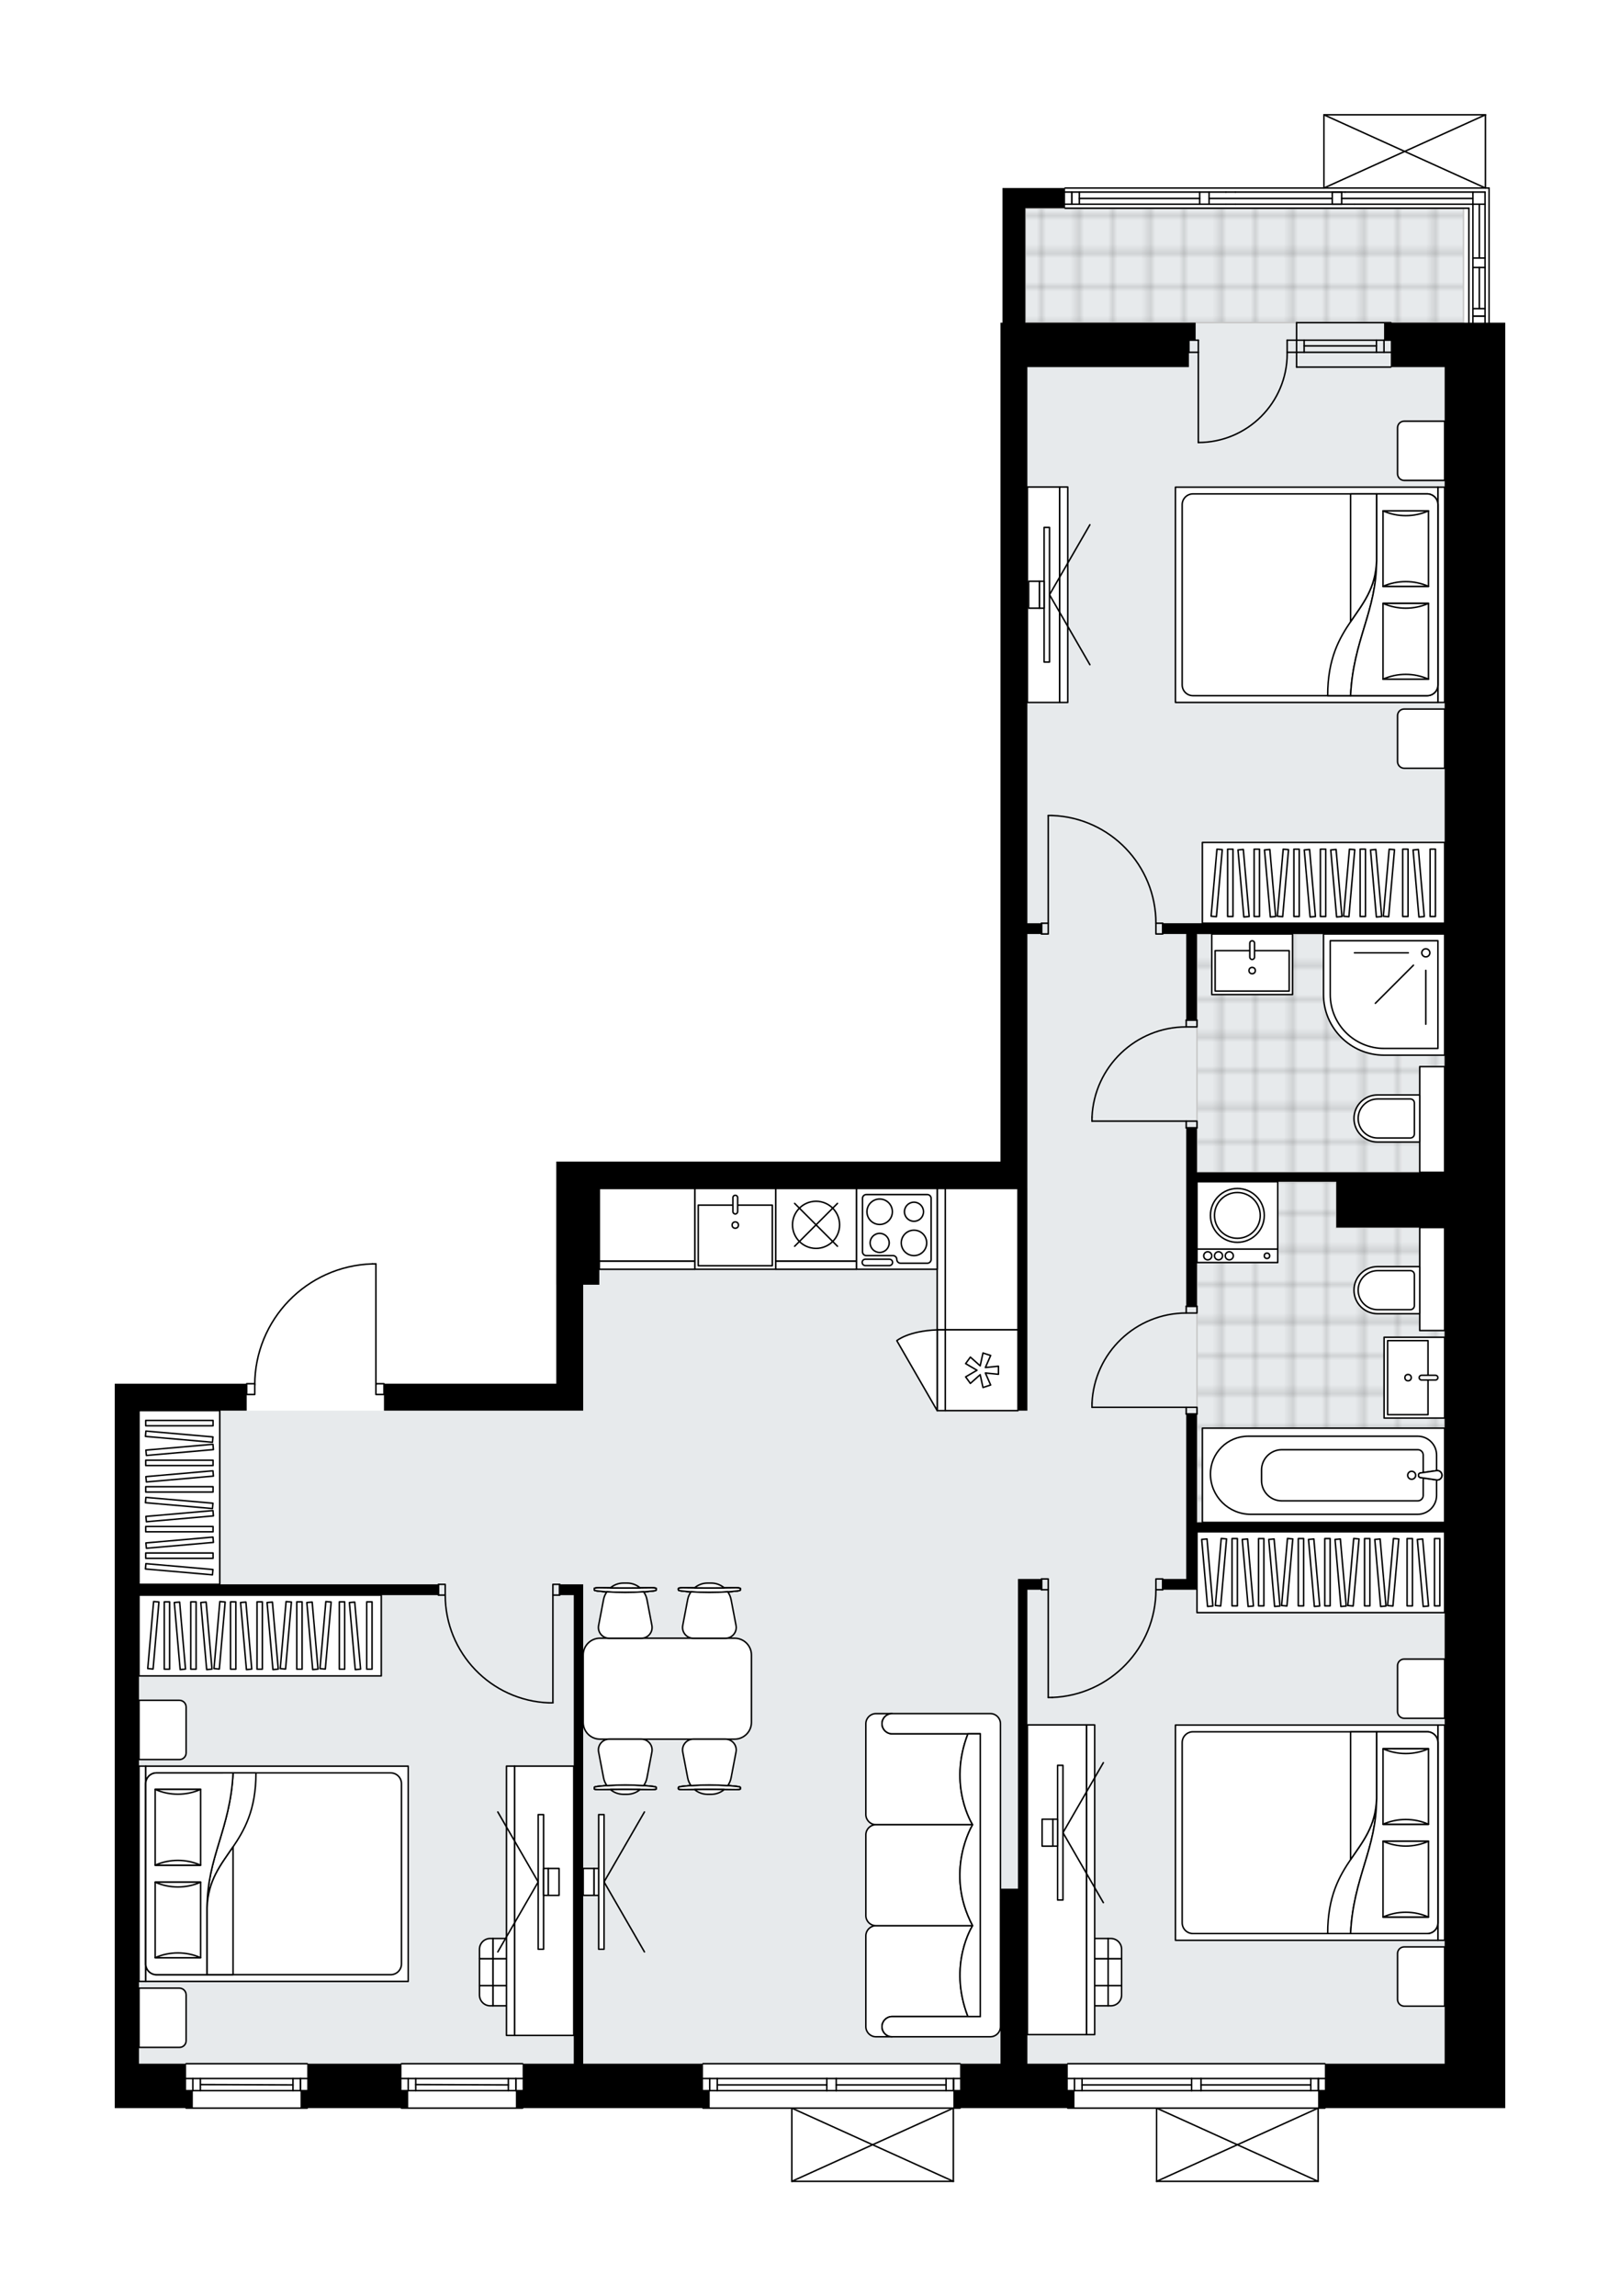 <svg xmlns="http://www.w3.org/2000/svg" xmlns:xlink="http://www.w3.org/1999/xlink" height="2000px" id="Layer_1" style="enable-background:new 0 0 1411.53 2000;" version="1.1" viewBox="0 0 1411.53 2000" width="1411.53px" x="0px" y="0px" xml:space="preserve">
<style type="text/css">
	.st0{fill:none;}
	.st1{opacity:0.25;fill:none;stroke:#070606;stroke-width:0.4;stroke-miterlimit:10;}
	.st2{fill:#FFFFFF;}
	.st3{fill:#E7EAEC;}
	.st4{fill:url(#SVGID_1_);stroke:#C8C8C8;stroke-width:1.3;stroke-miterlimit:10;}
	
		.st5{fill:url(#SVGID_00000140705989350708982200000014528457044062656926_);stroke:#C8C8C8;stroke-width:1.3;stroke-miterlimit:10;}
	
		.st6{fill:url(#SVGID_00000122687898442789373440000007765974448018161848_);stroke:#C8C8C8;stroke-width:1.3;stroke-miterlimit:10;}
	.st7{fill:none;stroke:#000000;stroke-width:1.3;stroke-linecap:round;stroke-linejoin:round;stroke-miterlimit:10;}
	.st8{fill:#FFFFFF;stroke:#000000;stroke-width:1.3;stroke-linecap:round;stroke-linejoin:round;stroke-miterlimit:10;}
	.st9{fill:none;stroke:#000000;stroke-width:1.3;stroke-linecap:round;stroke-linejoin:round;}
	.st10{fill:none;stroke:#000000;stroke-width:1.3;stroke-linecap:round;stroke-linejoin:round;stroke-dasharray:9.42,9.42;}
	.st11{fill:none;stroke:#000000;stroke-width:1.3;stroke-linecap:round;stroke-linejoin:round;stroke-dasharray:10.508,10.508;}
	.st12{font-family:'Arial-BoldMT','Arial'; font-weight:bold;}
	.st13{font-size:61.471px;}
	.st14{font-size:52.014px;}
	.st15{font-family: 'ArialMT','Arial';}
	.st16{font-size:40px;}
</style>
<pattern height="14.57" id="New_Pattern_Swatch_2" patternUnits="userSpaceOnUse" style="overflow:visible;" viewBox="7.49 -22.06 14.57 14.57" width="14.57" x="-294.11" y="-0.36">
	<g>
		<rect class="st0" height="14.57" width="14.57" x="7.49" y="-22.06" />
		<g>
			<rect class="st1" height="7.29" width="7.29" x="14.77" y="-7.49" />
		</g>
		<g>
			<rect class="st1" height="7.29" width="7.29" x="0.2" y="-7.49" />
		</g>
		<g>
			<rect class="st1" height="7.29" width="7.29" x="22.06" y="-14.77" />
		</g>
		<g>
			<rect class="st1" height="7.29" width="7.29" x="7.49" y="-14.77" />
			<rect class="st1" height="7.29" width="7.29" x="14.77" y="-22.06" />
		</g>
		<g>
			<rect class="st1" height="7.29" width="7.29" x="0.2" y="-22.06" />
		</g>
		<g>
			<rect class="st1" height="7.29" width="7.29" x="22.06" y="-29.35" />
		</g>
		<g>
			<rect class="st1" height="7.29" width="7.29" x="7.49" y="-29.35" />
		</g>
	</g>
</pattern>
<path class="st2" d="M1311.53,281.06v15.25v23.46v1360.47v38.7v78.58v38.7h-156.51c0,0,0,0,0,0  c0,0.36-0.29,0.65-0.65,0.65h-5.21V1900c0,0,0,0.01,0,0.01c0,0.04-0.02,0.07-0.02,0.11c-0.01,0.05-0.01,0.1-0.03,0.15  c0,0,0,0,0,0.01c0,0.01-0.01,0.01-0.01,0.01c-0.05,0.1-0.12,0.17-0.2,0.23c-0.02,0.02-0.04,0.03-0.06,0.04  c-0.09,0.05-0.2,0.09-0.31,0.09h-140.74c-0.12,0-0.22-0.04-0.31-0.09c-0.02-0.01-0.04-0.03-0.06-0.04c-0.08-0.06-0.16-0.14-0.2-0.23  c0-0.01-0.01-0.01-0.01-0.01c0,0,0,0,0-0.01c-0.02-0.04-0.02-0.1-0.03-0.15c-0.01-0.04-0.02-0.07-0.02-0.11c0,0,0-0.01,0-0.01  v-63.13h-76.76c-0.36,0-0.65-0.29-0.65-0.65c0,0,0,0,0,0h-92.53c0,0,0,0,0,0c0,0.36-0.29,0.65-0.65,0.65h-5.21V1900  c0,0,0,0.01,0,0.01c0,0.04-0.02,0.07-0.02,0.11c-0.01,0.05-0.01,0.1-0.03,0.15c0,0,0,0,0,0.01c0,0.01-0.01,0.01-0.01,0.01  c-0.05,0.1-0.12,0.17-0.2,0.23c-0.02,0.02-0.04,0.03-0.06,0.04c-0.09,0.05-0.2,0.09-0.31,0.09H689.93c-0.12,0-0.22-0.04-0.31-0.09  c-0.02-0.01-0.04-0.03-0.07-0.04c-0.08-0.06-0.15-0.14-0.2-0.23c0-0.01-0.01-0.01-0.01-0.02c0,0,0-0.01,0-0.01  c-0.02-0.04-0.02-0.09-0.03-0.13c-0.01-0.04-0.02-0.08-0.03-0.12c0,0,0-0.01,0-0.01v-63.13h-76.76c-0.36,0-0.65-0.29-0.65-0.65  c0,0,0,0,0,0H456.02c0,0,0,0,0,0c0,0.36-0.29,0.65-0.65,0.65H349.81c-0.36,0-0.65-0.29-0.65-0.65c0,0,0,0,0,0h-80.8c0,0,0,0,0,0  c0,0.36-0.29,0.65-0.65,0.65H162.16c-0.36,0-0.65-0.29-0.65-0.65c0,0,0,0,0,0H100v-38.7v-440.98v-151.29h21.11h93.18v0  c0-0.36,0.29-0.65,0.65-0.65h6.41c0.46-27.11,11.07-52.68,30-72.18c19.36-19.94,45.31-31.37,73.09-32.19c0,0,0.01,0,0.01,0  c0,0,0.01,0,0.01,0h3.07c0.36,0,0.65,0.29,0.65,0.65v103.72h6.39c0.36,0,0.65,0.29,0.65,0.65v0h149.47v-86.2v0h-0.01l0.01-83.86  v-23.45h387.03V926.7V319.76v-23.46v-15.25h1.76v-99.69v-17.59h53.89c0-0.36,0.29-0.65,0.65-0.65h224.88V100c0,0,0-0.01,0-0.01  c0-0.04,0.01-0.07,0.02-0.11c0.01-0.05,0.01-0.1,0.03-0.15c0,0,0,0,0-0.01c0.01-0.02,0.03-0.04,0.04-0.06  c0.03-0.05,0.06-0.1,0.1-0.14c0.03-0.03,0.06-0.04,0.1-0.06c0.04-0.02,0.07-0.05,0.11-0.07c0.05-0.02,0.1-0.02,0.15-0.03  c0.03,0,0.06-0.02,0.09-0.02h140.72c0,0,0,0,0,0h0.02c0.03,0,0.06,0.01,0.09,0.02c0.05,0.01,0.1,0.01,0.15,0.03  c0.04,0.02,0.07,0.04,0.11,0.07c0.03,0.02,0.07,0.04,0.1,0.07c0.04,0.04,0.07,0.09,0.1,0.14c0.01,0.02,0.03,0.04,0.04,0.06  c0,0,0,0,0,0.01c0.02,0.05,0.02,0.1,0.03,0.15c0.01,0.04,0.02,0.07,0.02,0.11c0,0,0,0.01,0,0.01v63.13h2.52  c0.36,0,0.65,0.29,0.65,0.65v117.28H1311.53z" id="background" />
<g id="floor">
	<polygon class="st3" points="1275.17,181.37 893.41,181.37 893.41,281.06 895.17,281.06 895.17,1035.18 522.22,1035.18    522.22,1119.04 508.14,1119.04 508.14,1228.7 121.11,1228.7 121.11,1797.52 522.22,1797.52 638.32,1797.52 1258.75,1797.52    1258.75,1621.16 1258.75,1035.18 1258.75,281.06 1275.17,281.06  " />
	
		<pattern id="SVGID_1_" patternTransform="matrix(-4.138 0 0 -4.138 -35534.332 -26907.271)" xlink:href="#New_Pattern_Swatch_2">
	</pattern>
	<polygon class="st4" points="1275.17,181.37 893.41,181.37 893.41,281.06 1275.17,281.06  " />
	
		<pattern id="SVGID_00000105407820174092722230000008744786811408140932_" patternTransform="matrix(-4.138 0 0 -4.138 -35534.332 -26907.271)" xlink:href="#New_Pattern_Swatch_2">
	</pattern>
	
		<polygon points="   1237.05,1021.11 1237.05,929.04 1258.75,929.04 1258.75,813.52 1237.05,813.52 1129.88,813.52 1042.95,813.52 1042.95,1021.11  " style="fill:url(#SVGID_00000105407820174092722230000008744786811408140932_);stroke:#C8C8C8;stroke-width:1.3;stroke-miterlimit:10;" />
	
		<pattern id="SVGID_00000116915666624688399060000002536073592471333530_" patternTransform="matrix(-4.138 0 0 -4.138 -35534.332 -26907.271)" xlink:href="#New_Pattern_Swatch_2">
	</pattern>
	
		<polygon points="   1258.75,1326.04 1258.75,1158.92 1237.05,1158.92 1237.05,1069.2 1164.34,1069.2 1164.34,1029.32 1042.95,1029.32 1042.95,1077.41    1042.95,1134.66 1042.95,1158.92 1042.95,1204.14 1042.95,1326.04  " style="fill:url(#SVGID_00000116915666624688399060000002536073592471333530_);stroke:#C8C8C8;stroke-width:1.3;stroke-miterlimit:10;" />
	<g id="LINE_00000145746722389175734530000005078857210533257856_">
		<line class="st7" x1="1129.74" x2="1211.84" y1="306.86" y2="306.86" />
	</g>
	<g id="LINE_00000134251806953289809620000000405868580508694404_">
		<line class="st7" x1="1129.74" x2="1211.84" y1="296.31" y2="296.31" />
	</g>
	<g id="LINE_00000017482396079381360030000002499267906119764122_">
		<line class="st7" x1="1136.31" x2="1199.32" y1="301.3" y2="301.3" />
	</g>
	<g id="LINE_00000029021357910223879410000002935651496562010010_">
		<line class="st7" x1="1205.89" x2="1205.89" y1="306.86" y2="296.31" />
	</g>
	<g id="LINE_00000070817322425491613760000012278817467454115474_">
		<line class="st7" x1="1136.31" x2="1136.31" y1="306.86" y2="296.31" />
	</g>
	<g id="LINE_00000163757858831259659810000004497164247051754129_">
		<line class="st7" x1="1129.74" x2="1211.84" y1="319.76" y2="319.76" />
	</g>
	<g id="LINE_00000134224807020090429760000016965225775271664531_">
		<line class="st7" x1="1211.84" x2="1129.74" y1="281.06" y2="281.06" />
	</g>
	<g id="LINE_00000145763949374754650750000005741146419068346549_">
		<line class="st7" x1="1199.32" x2="1199.32" y1="306.87" y2="296.32" />
	</g>
	<g id="LINE_00000034800959869860654080000010300443264031408808_">
		<line class="st7" x1="1129.74" x2="1129.74" y1="319.76" y2="281.06" />
	</g>
	<g id="LINE_00000021108866285981559730000004292110687284775345_">
		<line class="st7" x1="1154.37" x2="930.36" y1="1836.22" y2="1836.22" />
	</g>
	<g id="LINE_00000136404354735723393980000007120463419903616911_">
		<line class="st7" x1="930.36" x2="1038.26" y1="1810.42" y2="1810.42" />
	</g>
	<g id="LINE_00000018936962631456544150000009252788000064813477_">
		<line class="st7" x1="1046.47" x2="1154.37" y1="1810.42" y2="1810.42" />
	</g>
	<g id="LINE_00000134251014523386223210000003417134013961898128_">
		<line class="st7" x1="1148.71" x2="1148.71" y1="1820.98" y2="1810.42" />
	</g>
	<g id="LINE_00000108987438822937414200000001925902664959335308_">
		<line class="st7" x1="936.22" x2="936.22" y1="1820.98" y2="1810.42" />
	</g>
	<g id="LINE_00000171683877727743726970000016218300199380091017_">
		<line class="st7" x1="930.36" x2="1038.26" y1="1820.98" y2="1820.98" />
	</g>
	<g id="LINE_00000126295425155797383910000009332458391695735456_">
		<line class="st7" x1="1046.47" x2="1154.37" y1="1820.98" y2="1820.98" />
	</g>
	<g id="LINE_00000058556982059146069870000015786804081300530107_">
		<line class="st7" x1="1046.47" x2="1142.14" y1="1815.99" y2="1815.99" />
	</g>
	<g id="LINE_00000148624020814773318120000007610670182236586651_">
		<line class="st7" x1="942.79" x2="1038.26" y1="1815.99" y2="1815.99" />
	</g>
	<g id="LINE_00000080175648147456247920000016623461180591415226_">
		<line class="st7" x1="942.79" x2="942.79" y1="1810.42" y2="1820.98" />
	</g>
	<g id="LINE_00000103986753380379989720000000672482068575867325_">
		<line class="st7" x1="1148.71" x2="1148.71" y1="1820.98" y2="1810.42" />
	</g>
	<g id="LINE_00000136388428328512364810000007624985824897371020_">
		<line class="st7" x1="1142.14" x2="1142.14" y1="1810.42" y2="1820.98" />
	</g>
	<g id="LINE_00000075869598051774012240000011403012253004337570_">
		<line class="st7" x1="1038.26" x2="1038.26" y1="1820.98" y2="1810.42" />
	</g>
	<g id="LINE_00000070813306093725123820000003278964562554320782_">
		<line class="st7" x1="1038.26" x2="1046.47" y1="1810.42" y2="1810.42" />
	</g>
	<g id="LINE_00000101090544013613154480000000775964910611475607_">
		<line class="st7" x1="1046.47" x2="1046.47" y1="1810.42" y2="1820.98" />
	</g>
	<g id="LINE_00000183968159583509708550000002431381269137862804_">
		<line class="st7" x1="1046.47" x2="1038.26" y1="1820.98" y2="1820.98" />
	</g>
	<g id="LINE_00000121252674204760648910000005780732332623389871_">
		<line class="st7" x1="930.36" x2="1154.37" y1="1797.52" y2="1797.52" />
	</g>
	<g id="LINE_00000150807257179439958600000014516131646284116630_">
		<line class="st7" x1="836.53" x2="612.52" y1="1836.22" y2="1836.22" />
	</g>
	<g id="LINE_00000047024188023971264560000009610706566701607601_">
		<line class="st7" x1="612.52" x2="720.42" y1="1810.42" y2="1810.42" />
	</g>
	<g id="LINE_00000125569240452029383920000000374212145825618083_">
		<line class="st7" x1="728.63" x2="836.53" y1="1810.42" y2="1810.42" />
	</g>
	<g id="LINE_00000126296399726631277940000001206561328728362896_">
		<line class="st7" x1="830.88" x2="830.88" y1="1820.98" y2="1810.42" />
	</g>
	<g id="LINE_00000056386507901213027300000013997631910492016275_">
		<line class="st7" x1="618.39" x2="618.39" y1="1820.98" y2="1810.42" />
	</g>
	<g id="LINE_00000005259117736077738400000008997002710830560657_">
		<line class="st7" x1="612.52" x2="720.42" y1="1820.98" y2="1820.98" />
	</g>
	<g id="LINE_00000026128894471537335750000008751078457600474265_">
		<line class="st7" x1="728.63" x2="836.53" y1="1820.98" y2="1820.98" />
	</g>
	<g id="LINE_00000153677099631266346340000000702675930995408552_">
		<line class="st7" x1="728.63" x2="824.31" y1="1815.99" y2="1815.99" />
	</g>
	<g id="LINE_00000069362855992994305350000009172476443107515280_">
		<line class="st7" x1="624.96" x2="720.42" y1="1815.99" y2="1815.99" />
	</g>
	<g id="LINE_00000058589912294805941820000000662310453387044768_">
		<line class="st7" x1="624.96" x2="624.96" y1="1810.42" y2="1820.98" />
	</g>
	<g id="LINE_00000026854443808326235530000000853985377470219658_">
		<line class="st7" x1="830.88" x2="830.88" y1="1820.98" y2="1810.42" />
	</g>
	<g id="LINE_00000070085167460499385710000016242330537272880554_">
		<line class="st7" x1="824.31" x2="824.31" y1="1810.42" y2="1820.98" />
	</g>
	<g id="LINE_00000152257875853289597350000013713553240112907181_">
		<line class="st7" x1="720.42" x2="720.42" y1="1820.98" y2="1810.42" />
	</g>
	<g id="LINE_00000123414516410472207560000015449380150635276719_">
		<line class="st7" x1="720.42" x2="728.63" y1="1810.42" y2="1810.42" />
	</g>
	<g id="LINE_00000180353877012686149580000011994462868135229597_">
		<line class="st7" x1="728.63" x2="728.63" y1="1810.42" y2="1820.98" />
	</g>
	<g id="LINE_00000054956153626646812240000014948744990104865928_">
		<line class="st7" x1="728.63" x2="720.42" y1="1820.98" y2="1820.98" />
	</g>
	<g id="LINE_00000114074574706647825420000008744919200846089143_">
		<line class="st7" x1="612.52" x2="836.53" y1="1797.52" y2="1797.52" />
	</g>
	<g id="LINE_00000012453108627479694800000012459564154902753679_">
		<line class="st7" x1="267.71" x2="162.16" y1="1836.22" y2="1836.22" />
	</g>
	<g id="LINE_00000021089663545203363850000016781147627268286874_">
		<line class="st7" x1="162.16" x2="267.71" y1="1810.42" y2="1810.42" />
	</g>
	<g id="LINE_00000105421717762763823390000004445479372461149105_">
		<line class="st7" x1="261.85" x2="261.85" y1="1820.98" y2="1810.42" />
	</g>
	<g id="LINE_00000035510229945362398220000009904287835193544322_">
		<line class="st7" x1="168.02" x2="168.02" y1="1820.98" y2="1810.42" />
	</g>
	<g id="LINE_00000133524690638934348620000018334840121787176378_">
		<line class="st7" x1="162.16" x2="267.71" y1="1820.98" y2="1820.98" />
	</g>
	<g id="LINE_00000059272686169984767490000007921315210730621624_">
		<line class="st7" x1="174.59" x2="255.28" y1="1815.7" y2="1815.99" />
	</g>
	<g id="LINE_00000012444461694816684040000011907499409088867758_">
		<line class="st7" x1="174.59" x2="174.59" y1="1810.42" y2="1820.98" />
	</g>
	<g id="LINE_00000170963292046039088750000000624748918097282453_">
		<line class="st7" x1="261.85" x2="261.85" y1="1820.98" y2="1810.42" />
	</g>
	<g id="LINE_00000064348424812064636510000007435395528228695185_">
		<line class="st7" x1="255.28" x2="255.28" y1="1810.42" y2="1820.98" />
	</g>
	<g id="LINE_00000081629727938471254990000014782201903924819107_">
		<line class="st7" x1="162.16" x2="267.71" y1="1797.52" y2="1797.52" />
	</g>
	<g id="LINE_00000111886658951444530250000012375137130130999959_">
		<line class="st7" x1="455.37" x2="349.81" y1="1836.22" y2="1836.22" />
	</g>
	<g id="LINE_00000180358916485812063600000002409838896676490641_">
		<line class="st7" x1="349.81" x2="455.37" y1="1810.42" y2="1810.42" />
	</g>
	<g id="LINE_00000146483837215751724980000003102405469520386224_">
		<line class="st7" x1="449.5" x2="449.5" y1="1820.98" y2="1810.42" />
	</g>
	<g id="LINE_00000007406171135714611010000005722306650439138458_">
		<line class="st7" x1="355.68" x2="355.68" y1="1820.98" y2="1810.42" />
	</g>
	<g id="LINE_00000159464455339649071080000001953154334441051071_">
		<line class="st7" x1="349.81" x2="455.37" y1="1820.98" y2="1820.98" />
	</g>
	<g id="LINE_00000019638493662300032630000003644563083516883375_">
		<line class="st7" x1="362.24" x2="442.93" y1="1815.7" y2="1815.99" />
	</g>
	<g id="LINE_00000045594679920385244800000000245928056287735963_">
		<line class="st7" x1="362.24" x2="362.24" y1="1810.42" y2="1820.98" />
	</g>
	<g id="LINE_00000045580335069547159280000011047062206068121744_">
		<line class="st7" x1="449.5" x2="449.5" y1="1820.98" y2="1810.42" />
	</g>
	<g id="LINE_00000147179364388970998590000016764839454394107797_">
		<line class="st7" x1="442.93" x2="442.93" y1="1810.42" y2="1820.98" />
	</g>
	<g id="LINE_00000097478940619233833080000014788395059125041832_">
		<line class="st7" x1="349.81" x2="455.37" y1="1797.52" y2="1797.52" />
	</g>
	<g id="LWPOLYLINE_00000167385830236536740720000017965252852414821020_">
		<line class="st7" x1="1180.17" x2="1293.93" y1="177.85" y2="177.85" />
	</g>
	<g id="LWPOLYLINE_00000000925569401453664380000010083883716769495941_">
		<line class="st7" x1="1180.17" x2="1076.37" y1="177.85" y2="177.85" />
	</g>
	<g id="LWPOLYLINE_00000057861122602749964250000011232745604223383998_">
		<line class="st7" x1="1068.16" x2="928.01" y1="177.85" y2="177.85" />
	</g>
	<g id="LWPOLYLINE_00000103958738045220530590000008800115064751099009_">
		<line class="st7" x1="1171.96" x2="1293.93" y1="167.3" y2="167.3" />
	</g>
	<g id="LWPOLYLINE_00000021840063003512385720000009232561943179210429_">
		<line class="st7" x1="1171.96" x2="1076.37" y1="167.3" y2="167.3" />
	</g>
	<g id="LWPOLYLINE_00000100378565049822534610000009789516184904052382_">
		<line class="st7" x1="1068.16" x2="928.01" y1="167.3" y2="167.3" />
	</g>
	<g id="LINE_00000126305781580519740080000000931187458056978342_">
		<line class="st7" x1="928.01" x2="1279.86" y1="181.37" y2="181.37" />
	</g>
	<g id="LINE_00000018924519254749260050000007098424963582102182_">
		<line class="st7" x1="933.88" x2="933.88" y1="177.85" y2="167.3" />
	</g>
	<g id="LINE_00000013162727827961835970000018054881952298397084_">
		<line class="st7" x1="1045.29" x2="940.44" y1="172.87" y2="172.87" />
	</g>
	<g id="LINE_00000122721350442911928290000013357836754693129368_">
		<line class="st7" x1="1283.38" x2="1169.03" y1="172.87" y2="172.87" />
	</g>
	<g id="LINE_00000007413661188881518770000007564353799855452340_">
		<line class="st7" x1="933.88" x2="933.88" y1="177.85" y2="167.3" />
	</g>
	<g id="LINE_00000128475350908301070150000010983701644848527542_">
		<line class="st7" x1="940.44" x2="940.44" y1="167.3" y2="177.85" />
	</g>
	<g id="LINE_00000087391120550022832640000000112144691377565578_">
		<line class="st7" x1="1053.5" x2="1053.5" y1="177.85" y2="167.3" />
	</g>
	<g id="LINE_00000041281979205014792730000018291197043008953480_">
		<line class="st7" x1="1076.37" x2="1068.16" y1="167.3" y2="167.3" />
	</g>
	<g id="LINE_00000154384757429687837200000018032982582343821982_">
		<line class="st7" x1="1045.29" x2="1045.29" y1="167.3" y2="177.85" />
	</g>
	<g id="LINE_00000015357179714778253950000005569165629121335477_">
		<line class="st7" x1="1068.16" x2="1076.37" y1="177.85" y2="177.85" />
	</g>
	<g id="LINE_00000133499523347434382660000003251369864729105058_">
		<line class="st7" x1="1297.45" x2="928.01" y1="163.78" y2="163.78" />
	</g>
	<g id="LINE_00000070834623345301060910000014520593353360797870_">
		<line class="st7" x1="1169.03" x2="1169.03" y1="177.85" y2="167.3" />
	</g>
	<g id="LINE_00000095309151261489796180000007671263951986429600_">
		<line class="st7" x1="1169.03" x2="1160.82" y1="167.3" y2="167.3" />
	</g>
	<g id="LINE_00000055679605538730741710000018108046416140413088_">
		<line class="st7" x1="1160.82" x2="1160.82" y1="167.3" y2="177.85" />
	</g>
	<g id="LINE_00000109000227868832652930000010771883146974740911_">
		<line class="st7" x1="1160.82" x2="1169.03" y1="177.85" y2="177.85" />
	</g>
	<g id="LINE_00000179645775664043818380000005092451630311881917_">
		<line class="st7" x1="1160.82" x2="1053.5" y1="172.87" y2="172.87" />
	</g>
	<g id="LINE_00000015336122558065436400000012825326325258428804_">
		<line class="st7" x1="1297.45" x2="1297.45" y1="281.06" y2="163.78" />
	</g>
	<g id="LINE_00000097466195286655747120000017696758575230967427_">
		<line class="st7" x1="1283.38" x2="1283.38" y1="167.3" y2="224.76" />
	</g>
	<g id="LINE_00000119078009526613673770000017323804769879643061_">
		<line class="st7" x1="1283.38" x2="1283.38" y1="232.97" y2="281.06" />
	</g>
	<g id="LINE_00000141415662928019696370000012236004257732586641_">
		<line class="st7" x1="1293.93" x2="1283.38" y1="275.41" y2="275.41" />
	</g>
	<g id="LINE_00000018210904274512662290000014714470357143160734_">
		<line class="st7" x1="1293.93" x2="1293.93" y1="167.3" y2="224.76" />
	</g>
	<g id="LINE_00000074403639353912796250000003245608142265521594_">
		<line class="st7" x1="1293.93" x2="1293.93" y1="232.97" y2="281.06" />
	</g>
	<g id="LINE_00000057860200699664344510000012431454163971978666_">
		<line class="st7" x1="1288.95" x2="1288.95" y1="232.97" y2="268.84" />
	</g>
	<g id="LINE_00000047760375196923700070000006851732832779548048_">
		<line class="st7" x1="1288.95" x2="1288.95" y1="177.85" y2="224.76" />
	</g>
	<g id="LINE_00000127758177251973383470000004475260375851784330_">
		<line class="st7" x1="1293.93" x2="1283.38" y1="275.41" y2="275.41" />
	</g>
	<g id="LINE_00000080206239758708052850000001378187289094655618_">
		<line class="st7" x1="1283.38" x2="1293.93" y1="268.84" y2="268.84" />
	</g>
	<g id="LINE_00000072277589688673914320000002176676409398152077_">
		<line class="st7" x1="1293.93" x2="1283.38" y1="224.76" y2="224.76" />
	</g>
	<g id="LINE_00000123398890539743932280000008566137281960225425_">
		<line class="st7" x1="1283.38" x2="1283.38" y1="224.76" y2="232.97" />
	</g>
	<g id="LINE_00000121277772474035372030000012152813189717338007_">
		<line class="st7" x1="1283.38" x2="1293.93" y1="232.97" y2="232.97" />
	</g>
	<g id="LINE_00000088841205857676962580000008894432337629671070_">
		<line class="st7" x1="1293.93" x2="1293.93" y1="232.97" y2="224.76" />
	</g>
	<g id="LINE_00000131367415011235081010000001210408662167776691_">
		<line class="st7" x1="1279.86" x2="1279.86" y1="181.37" y2="281.06" />
	</g>
	<g id="LWPOLYLINE_00000029010985430730319650000000305905075506002843_">
		<rect class="st7" height="9.38" width="7.04" x="214.94" y="1205.24" />
	</g>
	<g id="LWPOLYLINE_00000144302353846092071550000010155950508339488947_">
		<rect class="st7" height="9.38" width="7.04" x="327.53" y="1205.24" />
	</g>
	<g id="LWPOLYLINE_00000124840442032577928200000014208502555019910837_">
		<path class="st7" d="M324.45,1100.87c-57.08,1.69-102.48,48.45-102.48,105.55" />
	</g>
	<g id="LINE_00000177475728268638007990000003223911123771965588_">
		<line class="st7" x1="327.53" x2="327.53" y1="1206.43" y2="1100.87" />
	</g>
	<g id="LINE_00000135687719629119739460000003255337599626266024_">
		<line class="st7" x1="327.53" x2="324.45" y1="1100.87" y2="1100.87" />
	</g>
	<g id="LWPOLYLINE_00000061449348224169350190000018427741050101514634_">
		<rect class="st7" height="9.38" width="5.86" x="907.49" y="804.14" />
	</g>
	<g id="LWPOLYLINE_00000132090010531662745610000005422396001033079691_">
		<rect class="st7" height="9.38" width="5.86" x="1007.18" y="804.14" />
	</g>
	<g id="LINE_00000040534694040434864690000010409584458374152618_">
		<line class="st7" x1="907.49" x2="907.49" y1="804.14" y2="813.52" />
	</g>
	<g id="LINE_00000087414592983419640750000014063367656179077029_">
		<line class="st7" x1="1013.04" x2="1013.04" y1="804.14" y2="813.52" />
	</g>
	<g id="LINE_00000154400891091501050330000001330479512980326581_">
		<line class="st7" x1="913.35" x2="913.35" y1="804.14" y2="710.31" />
	</g>
	<g id="LINE_00000053536387029943001440000000405712479070440858_">
		<line class="st7" x1="916.87" x2="913.35" y1="710.31" y2="710.31" />
	</g>
	<g id="ARC_00000013887543656413916060000015908027814088145073_">
		<path class="st7" d="M916.87,710.31c50.41,1.95,90.28,43.38,90.31,93.83" />
	</g>
	<g id="LWPOLYLINE_00000140012283823024859490000002933547856035049870_">
		<rect class="st7" height="5.86" width="9.38" x="1033.57" y="976.54" />
	</g>
	<g id="LWPOLYLINE_00000072963466471966624600000005815872155299248012_">
		<rect class="st7" height="5.86" width="9.38" x="1033.57" y="888.58" />
	</g>
	<g id="LINE_00000125568763560543162880000014259162611406734222_">
		<line class="st7" x1="1033.57" x2="1042.95" y1="982.41" y2="982.41" />
	</g>
	<g id="LINE_00000054229794364832949740000007851803521717446538_">
		<line class="st7" x1="1033.57" x2="1042.95" y1="888.58" y2="888.58" />
	</g>
	<g id="LINE_00000146478408107427460940000003788121559585940890_">
		<line class="st7" x1="1033.57" x2="951.47" y1="976.54" y2="976.54" />
	</g>
	<g id="ARC_00000155855069524920131150000006032860065035340673_">
		<path class="st7" d="M951.47,973.03c1.95-43.93,38.12-78.55,82.1-78.58" />
	</g>
	<g id="LINE_00000003067751454545338710000000202360038799006395_">
		<line class="st7" x1="951.47" x2="951.47" y1="976.54" y2="973.03" />
	</g>
	<g id="LWPOLYLINE_00000075849823743992088740000017188765098896219034_">
		<rect class="st7" height="5.86" width="9.38" x="1033.57" y="1225.77" />
	</g>
	<g id="LWPOLYLINE_00000007388248408356846640000011936522135771825839_">
		<rect class="st7" height="5.86" width="9.38" x="1033.57" y="1137.81" />
	</g>
	<g id="LINE_00000069385704909520362770000010677759213951503509_">
		<line class="st7" x1="1033.57" x2="1042.95" y1="1231.63" y2="1231.63" />
	</g>
	<g id="LINE_00000102518275415402328880000004343493261896164761_">
		<line class="st7" x1="1033.57" x2="1042.95" y1="1137.81" y2="1137.81" />
	</g>
	<g id="LINE_00000141423475992411861430000005862304388885510314_">
		<line class="st7" x1="1033.57" x2="951.47" y1="1225.77" y2="1225.77" />
	</g>
	<g id="ARC_00000103958272532455924950000004172916885100918173_">
		<path class="st7" d="M951.47,1222.25c1.95-43.93,38.12-78.55,82.1-78.58" />
	</g>
	<g id="LINE_00000070822521225619960860000004690592844016830622_">
		<line class="st7" x1="951.47" x2="951.47" y1="1225.77" y2="1222.25" />
	</g>
	<g id="LWPOLYLINE_00000132768441312969549340000003626581890033782944_">
		<rect class="st7" height="9.38" width="5.86" x="907.49" y="1375.3" />
	</g>
	<g id="LWPOLYLINE_00000096029092759733467250000004427706059074980488_">
		<rect class="st7" height="9.38" width="5.86" x="1007.18" y="1375.3" />
	</g>
	<g id="LINE_00000018943072711262786700000002949261597898841764_">
		<line class="st7" x1="907.49" x2="907.49" y1="1384.69" y2="1375.3" />
	</g>
	<g id="LINE_00000097485009768690411600000003572254220732871064_">
		<line class="st7" x1="1013.04" x2="1013.04" y1="1384.69" y2="1375.3" />
	</g>
	<g id="LINE_00000141424303610449899820000006545197772464169918_">
		<line class="st7" x1="913.35" x2="913.35" y1="1384.69" y2="1478.51" />
	</g>
	<g id="LINE_00000071551933454507175870000001502059949642381474_">
		<line class="st7" x1="916.87" x2="913.35" y1="1478.51" y2="1478.51" />
	</g>
	<g id="ARC_00000036966919405260623840000003995690313589763007_">
		<path class="st7" d="M1007.18,1384.69c-0.03,50.45-39.89,91.87-90.31,93.83" />
	</g>
	<g id="LWPOLYLINE_00000167375417347116744890000002257633031183835575_">
		<rect class="st7" height="9.38" width="5.86" x="481.75" y="1379.99" />
	</g>
	<g id="LWPOLYLINE_00000112594699509889265120000006565049454081640084_">
		<rect class="st7" height="9.38" width="5.86" x="382.06" y="1379.99" />
	</g>
	<g id="LINE_00000069392954654034538430000013052738976692374424_">
		<line class="st7" x1="487.62" x2="487.62" y1="1389.38" y2="1379.99" />
	</g>
	<g id="LINE_00000110452498113538158040000005639619356400294330_">
		<line class="st7" x1="382.06" x2="382.06" y1="1389.38" y2="1379.99" />
	</g>
	<g id="LINE_00000026874868746344798500000007445619383007817892_">
		<line class="st7" x1="481.75" x2="481.75" y1="1389.38" y2="1483.2" />
	</g>
	<g id="LINE_00000146459789958989444640000006924511378811623563_">
		<line class="st7" x1="478.24" x2="481.75" y1="1483.2" y2="1483.2" />
	</g>
	<g id="ARC_00000152250527479781139270000012571971909938936716_">
		<path class="st7" d="M478.24,1483.2c-50.41-1.95-90.28-43.38-90.31-93.83" />
	</g>
	<g id="ARC_00000066500421801078532560000010102035698441051808_">
		<path class="st7" d="M1121.53,306.86c0.01,0.38,0.01,0.77,0.01,1.15c0,42.76-34.66,77.42-77.41,77.43" />
	</g>
	<g id="LINE_00000039842444453393876790000006897113127832616323_">
		<line class="st7" x1="1044.12" x2="1044.12" y1="306.86" y2="385.44" />
	</g>
	<g id="LINE_00000043447274300530913910000009098556824588073140_">
		<line class="st7" x1="1129.74" x2="1121.53" y1="306.86" y2="306.86" />
	</g>
	<g id="LINE_00000023270324104640789960000011299730629944683186_">
		<line class="st7" x1="1121.53" x2="1121.53" y1="306.86" y2="296.31" />
	</g>
	<g id="LINE_00000165229549758975198560000012224330004703684488_">
		<line class="st7" x1="1121.53" x2="1129.74" y1="296.31" y2="296.31" />
	</g>
	<g id="LINE_00000069396978483795178300000000296923161608020871_">
		<line class="st7" x1="1035.91" x2="1044.12" y1="296.31" y2="296.31" />
	</g>
	<g id="LINE_00000068661080127231717880000003942860896716623807_">
		<line class="st7" x1="1044.12" x2="1044.12" y1="296.31" y2="306.86" />
	</g>
	<g id="LINE_00000153677952587954113870000002253551723509300363_">
		<line class="st7" x1="1044.12" x2="1035.91" y1="306.86" y2="306.86" />
	</g>
	<g id="LINE_00000146468135884557365310000005416819680736180917_">
		<line class="st7" x1="1035.91" x2="1035.91" y1="296.31" y2="306.86" />
	</g>
	<g id="LINE_00000124128642563694134930000011499292453773228178_">
		<line class="st7" x1="1153.55" x2="1294.28" y1="100" y2="100" />
	</g>
	<g id="LINE_00000163060041355907117140000004892055687293953190_">
		<line class="st7" x1="1294.28" x2="1294.28" y1="100" y2="163.78" />
	</g>
	<g id="LINE_00000114783392980519998210000002815407143681860253_">
		<line class="st7" x1="1153.55" x2="1153.55" y1="163.78" y2="100" />
	</g>
	<g id="LWPOLYLINE_00000030445193553520145960000009142832444547668865_">
		<line class="st7" x1="1294.28" x2="1153.55" y1="163.78" y2="100" />
	</g>
	<g id="LWPOLYLINE_00000068670343202810911330000004909172827843551666_">
		<line class="st7" x1="1153.55" x2="1294.28" y1="163.78" y2="100" />
	</g>
	<g id="LINE_00000052803468531433831840000004875683759392880538_">
		<line class="st7" x1="830.67" x2="689.93" y1="1900" y2="1900" />
	</g>
	<g id="LINE_00000097491602830286847960000015645398631850017170_">
		<line class="st7" x1="689.93" x2="689.93" y1="1900" y2="1836.22" />
	</g>
	<g id="LINE_00000045601134846889100830000016750011315053771409_">
		<line class="st7" x1="830.67" x2="830.67" y1="1836.22" y2="1900" />
	</g>
	<g id="LWPOLYLINE_00000075145567624044291710000014149948988682718873_">
		<line class="st7" x1="689.93" x2="830.67" y1="1836.22" y2="1900" />
	</g>
	<g id="LWPOLYLINE_00000039109371882182898880000006298812079506647937_">
		<line class="st7" x1="830.67" x2="689.93" y1="1836.22" y2="1900" />
	</g>
	<g id="LINE_00000034792285594668111560000014490691900714853005_">
		<line class="st7" x1="1148.5" x2="1007.76" y1="1900" y2="1900" />
	</g>
	<g id="LINE_00000143601817510812712750000012260655439204629142_">
		<line class="st7" x1="1007.76" x2="1007.76" y1="1900" y2="1836.22" />
	</g>
	<g id="LINE_00000103257381190566661100000000117296420342342055_">
		<line class="st7" x1="1148.5" x2="1148.5" y1="1836.22" y2="1900" />
	</g>
	<g id="LWPOLYLINE_00000132054691452046324750000006916259045481813648_">
		<line class="st7" x1="1007.76" x2="1148.5" y1="1836.22" y2="1900" />
	</g>
	<g id="LWPOLYLINE_00000040557623325000937490000015426490429113644969_">
		<line class="st7" x1="1148.5" x2="1007.76" y1="1836.22" y2="1900" />
	</g>
	<g>
		<polygon points="1205.97,281.06 1205.97,296.31 1211.84,296.31 1211.84,319.76 1258.75,319.76 1258.75,804.14 1013.04,804.14     1013.04,813.52 1033.57,813.52 1033.57,888.58 1042.95,888.58 1042.95,813.52 1258.75,813.52 1258.75,1021.11 1206.56,1021.11     1177.24,1021.11 1164.34,1021.11 1042.95,1021.11 1042.95,982.41 1033.57,982.41 1033.57,1137.81 1042.95,1137.81     1042.95,1029.32 1164.34,1029.32 1164.34,1069.2 1177.24,1069.2 1243.5,1069.2 1258.75,1069.2 1258.75,1326.04 1042.95,1326.04     1042.95,1231.63 1033.57,1231.63 1033.57,1375.3 1013.04,1375.3 1013.04,1384.69 1033.57,1384.69 1042.95,1384.69     1042.95,1334.25 1258.75,1334.25 1258.75,1680.24 1258.75,1718.94 1258.75,1797.52 1154.37,1797.52 1154.37,1820.98     1148.5,1820.98 1148.5,1836.22 1154.37,1836.22 1311.53,1836.22 1311.53,1797.52 1311.53,1718.94 1311.53,1680.24 1311.53,319.76     1311.53,296.31 1311.53,281.06   " />
		<polygon points="508.14,1228.7 508.14,1119.04 522.2,1119.04 522.2,1119.05 522.21,1106.15 522.21,1080.94 522.22,1049.27     522.22,1035.19 522.2,1035.19 522.2,1035.18 886.96,1035.18 886.96,1228.7 895.17,1228.7 895.17,1035.18 895.17,1011.73     895.18,1011.73 895.18,926.7 895.17,926.7 895.17,813.52 907.49,813.52 907.49,804.14 895.17,804.14 895.17,319.76     1035.91,319.76 1035.91,296.31 1041.78,296.31 1041.78,281.06 893.41,281.06 893.41,181.37 928.01,181.37 928.01,163.78     873.48,163.78 873.48,181.37 873.48,281.06 871.72,281.06 871.72,296.31 871.72,319.76 871.72,926.7 871.72,1011.73     484.69,1011.73 484.69,1035.18 484.67,1119.04 484.69,1119.04 484.69,1119.04 484.69,1205.24 334.56,1205.24 334.56,1228.7     484.69,1228.7   " />
		<polygon points="121.11,1356.54 121.11,1228.7 214.94,1228.7 214.94,1205.24 121.11,1205.24 100,1205.24 100,1356.54 100,1797.52     100,1836.22 162.16,1836.22 168.02,1836.22 168.02,1820.98 162.16,1820.98 162.16,1797.52 121.11,1797.52 121.11,1389.38     382.06,1389.38 382.06,1379.99 121.11,1379.99   " />
		<polygon points="612.52,1797.52 508.14,1797.52 508.14,1379.99 499.93,1379.99 487.62,1379.99 487.62,1389.38 499.93,1389.38     499.93,1797.52 455.37,1797.52 455.37,1820.98 449.5,1820.98 449.5,1836.22 618.39,1836.22 618.39,1820.98 612.52,1820.98   " />
		<polygon points="930.36,1797.52 895.17,1797.52 895.17,1645.05 895.17,1384.69 907.49,1384.69 907.49,1375.3 895.17,1375.3     886.96,1375.3 886.96,1645.05 871.72,1645.05 871.72,1797.52 836.53,1797.52 836.53,1820.98 830.67,1820.98 830.67,1836.22     936.22,1836.22 936.22,1820.98 930.36,1820.98   " />
		<polygon points="349.81,1797.52 267.71,1797.52 267.71,1820.98 261.85,1820.98 261.85,1836.22 355.68,1836.22 355.68,1820.98     349.81,1820.98   " />
	</g>
</g>
<g id="mebel">
	<g>
		
			<rect class="st8" height="63.33" transform="matrix(-1.836970e-16 1 -1 -1.836970e-16 1952.055 241.46)" width="123.15" x="793.72" y="1065.09" />
		
			<rect class="st8" height="7.04" transform="matrix(-1.836970e-16 1 -1 -1.836970e-16 1916.87 276.645)" width="123.15" x="758.54" y="1093.24" />
	</g>
	<g>
		<rect class="st8" height="63.33" width="83.27" x="522.22" y="1035.18" />
		<rect class="st8" height="7.04" width="83.27" x="522.22" y="1098.52" />
	</g>
	<g>
		<rect class="st8" height="11.73" width="70.37" x="1042.95" y="1087.96" />
		<rect class="st8" height="58.64" width="70.37" x="1042.95" y="1029.32" />
		<g id="CIRCLE_00000064327902272914042900000017544723707143647422_">
			<circle class="st8" cx="1078.13" cy="1058.64" r="23.46" />
		</g>
		<g id="CIRCLE_00000121266604853074334260000009589987679756314558_">
			<circle class="st8" cx="1078.13" cy="1058.64" r="19.94" />
		</g>
		<g id="CIRCLE_00000162347874111130334010000010858717114811387530_">
			<circle class="st8" cx="1103.94" cy="1093.83" r="2.35" />
		</g>
		<g id="CIRCLE_00000163752657137396018890000004046289428496592561_">
			<circle class="st8" cx="1071.1" cy="1093.83" r="3.52" />
		</g>
		<g id="CIRCLE_00000158029504125011092490000003315993087571980938_">
			<circle class="st8" cx="1061.71" cy="1093.83" r="3.52" />
		</g>
		<g id="CIRCLE_00000074410831141204560030000005954373091722270397_">
			<circle class="st8" cx="1052.33" cy="1093.83" r="3.52" />
		</g>
	</g>
	<g>
		
			<rect class="st8" height="211.11" transform="matrix(-1.836970e-16 1 -1 -1.836970e-16 2438.19 131.802)" width="82.1" x="1112.15" y="1179.44" />
		<g id="ARC_00000045615998466933810780000011259465295792982431_">
			<path class="st8" d="M1251.72,1280.94c0.39-0.06,0.79-0.06,1.18,0c2.24,0.33,3.79,2.4,3.46,4.64c-0.33,2.24-2.4,3.79-4.64,3.46     l-14.32-2.09c-0.66-0.2-1.18-0.71-1.38-1.38c-0.32-1.08,0.29-2.22,1.38-2.55L1251.72,1280.94z" />
		</g>
		<path class="st8" d="M1251.71,1302.47v-13.42l-14.31-2.09c-0.66-0.2-1.18-0.71-1.38-1.38c-0.32-1.08,0.29-2.22,1.38-2.55    l14.31-2.09v-13.54c0-9.07-7.35-16.42-16.42-16.42h-147.75c-18.15,0-32.86,14.71-32.86,32.86c0,19.42,15.74,35.16,35.16,35.16    h145.33C1244.31,1319.01,1251.71,1311.6,1251.71,1302.47z" />
		<path class="st8" d="M1240.07,1302.51v-15.16l-2.67-0.39c-0.66-0.2-1.18-0.71-1.38-1.38c-0.32-1.08,0.29-2.22,1.38-2.55l2.67-0.39    v-15.24c0-2.59-2.1-4.69-4.69-4.69h-118.48c-9.78,0-17.7,7.92-17.7,17.7v9.27c0,9.72,7.88,17.59,17.59,17.59h118.51    C1237.93,1307.28,1240.07,1305.14,1240.07,1302.51z" />
		<g id="ARC_00000098913716093722188410000007915304229652320925_">
			<path class="st8" d="M1251.72,1280.94c0.39-0.06,0.79-0.06,1.18,0c2.24,0.33,3.79,2.4,3.46,4.64c-0.33,2.24-2.4,3.79-4.64,3.46     l-14.32-2.09c-0.66-0.2-1.18-0.71-1.38-1.38c-0.32-1.08,0.29-2.22,1.38-2.55L1251.72,1280.94z" />
		</g>
		<circle class="st8" cx="1230.01" cy="1285" r="3.48" />
	</g>
	<g>
		<rect class="st8" height="52.78" width="70.37" x="1055.84" y="813.52" />
		<rect class="st8" height="35.18" width="64.51" x="1058.77" y="828.03" />
		<path class="st8" d="M1091.02,835.73L1091.02,835.73c-1.15,0-2.07-0.93-2.07-2.07V821.5c0-1.15,0.93-2.07,2.07-2.07l0,0    c1.15,0,2.07,0.93,2.07,2.07v12.16C1093.09,834.8,1092.17,835.73,1091.02,835.73z" />
		<circle class="st8" cx="1091.02" cy="845.39" r="2.76" />
	</g>
	<g>
		
			<rect class="st8" height="52.78" transform="matrix(-1.836970e-16 1 -1 -1.836970e-16 2432.326 -32.393)" width="70.37" x="1197.17" y="1173.58" />
		
			<rect class="st8" height="35.18" transform="matrix(-1.836970e-16 1 -1 -1.836970e-16 2426.606 -26.697)" width="64.51" x="1194.4" y="1182.36" />
		<path class="st8" d="M1236.54,1199.95L1236.54,1199.95c0-1.15,0.93-2.07,2.07-2.07h12.16c1.15,0,2.07,0.93,2.07,2.07l0,0    c0,1.15-0.93,2.07-2.07,2.07h-12.16C1237.47,1202.03,1236.54,1201.1,1236.54,1199.95z" />
		<circle class="st8" cx="1226.88" cy="1199.95" r="2.76" />
	</g>
	<g>
		<rect class="st8" height="70.37" width="70.37" x="746.22" y="1035.18" />
		<path class="st8" d="M751.5,1043.82v46.52c0,1.84,1.49,3.32,3.32,3.32h23.26c1.84,0,3.32,1.49,3.32,3.32l0,0    c0,1.84,1.49,3.32,3.32,3.32h23.26c1.84,0,3.32-1.49,3.32-3.32v-53.17c0-1.84-1.49-3.32-3.32-3.32h-53.17    C752.99,1040.49,751.5,1041.98,751.5,1043.82z" />
		<path class="st8" d="M774.94,1102.34h-20.96c-1.53,0-2.77-1.24-2.77-2.77l0,0c0-1.53,1.24-2.77,2.77-2.77h20.96    c1.53,0,2.77,1.24,2.77,2.77l0,0C777.71,1101.1,776.47,1102.34,774.94,1102.34z" />
		<circle class="st8" cx="766.46" cy="1055.45" r="11.08" />
		<circle class="st8" cx="796.36" cy="1082.59" r="11.08" />
		<circle class="st8" cx="766.46" cy="1082.59" r="8.31" />
		<circle class="st8" cx="796.36" cy="1055.45" r="8.31" />
	</g>
	<g>
		<rect class="st8" height="63.33" width="70.37" x="675.86" y="1035.18" />
		<rect class="st8" height="7.04" width="70.37" x="675.86" y="1098.52" />
		<circle class="st8" cx="711.04" cy="1066.85" r="20.52" />
		<line class="st8" x1="729.7" x2="692.38" y1="1048.19" y2="1085.51" />
		<line class="st8" x1="729.7" x2="692.38" y1="1085.51" y2="1048.19" />
	</g>
	<g>
		
			<rect class="st8" height="63.33" transform="matrix(-1.836970e-16 1 -1 -1.836970e-16 2048.813 338.218)" width="70.37" x="820.11" y="1161.85" />
		
			<rect class="st8" height="7.04" transform="matrix(-1.836970e-16 1 -1 -1.836970e-16 2013.628 373.403)" width="70.37" x="784.93" y="1190" />
		<polygon class="st8" points="858.57,1191.14 869.96,1190 869.96,1197.03 858.57,1195.9 863.17,1206.37 856.48,1208.55     854.05,1197.37 845.5,1204.98 841.37,1199.29 851.25,1193.52 841.37,1187.74 845.5,1182.05 854.05,1189.66 856.48,1178.49     863.17,1180.66   " />
		<path class="st8" d="M816.59,1228.7l-35.18-60.94c0,0,9.9-8.49,35.18-9.43V1228.7z" />
	</g>
	<g>
		<rect class="st8" height="70.37" width="70.37" x="605.48" y="1035.18" />
		<rect class="st8" height="52.78" width="64.51" x="608.4" y="1049.69" />
		<path class="st8" d="M640.66,1057.39L640.66,1057.39c-1.15,0-2.07-0.93-2.07-2.07v-12.16c0-1.15,0.93-2.07,2.07-2.07l0,0    c1.15,0,2.07,0.93,2.07,2.07v12.16C642.73,1056.47,641.8,1057.39,640.66,1057.39z" />
		<circle class="st8" cx="640.66" cy="1067.06" r="2.76" />
	</g>
	<g>
		<path class="st8" d="M1206.03,919.08h52.72V813.52h-105.55v52.72C1153.19,895.42,1176.85,919.08,1206.03,919.08z" />
		<path class="st8" d="M1205.97,913.21h46.92v-93.83h-93.83v46.92C1159.06,892.21,1180.06,913.21,1205.97,913.21z" />
		<circle class="st8" cx="1242.33" cy="829.94" r="3.52" />
		<line class="st8" x1="1227.08" x2="1180.17" y1="829.94" y2="829.94" />
		<line class="st8" x1="1231.55" x2="1198.38" y1="840.72" y2="873.89" />
		<line class="st8" x1="1242.33" x2="1242.33" y1="845.19" y2="892.1" />
	</g>
	<g>
		
			<rect class="st8" height="21.7" transform="matrix(1.579121e-13 1 -1 1.579121e-13 2222.977 -272.822)" width="92.07" x="1201.87" y="964.23" />
		<g>
			<path class="st8" d="M1179.74,974.22L1179.74,974.22c0-11.34,9.19-20.52,20.52-20.52h36.79v41.05h-36.79     C1188.93,994.74,1179.74,985.55,1179.74,974.22z" />
			<path class="st8" d="M1183.38,974.22L1183.38,974.22c0-9.39,7.61-17.01,17.01-17.01h28.46c1.94,0,3.52,1.58,3.52,3.52v26.97     c0,1.94-1.58,3.52-3.52,3.52h-28.46C1190.99,991.22,1183.38,983.61,1183.38,974.22z" />
		</g>
	</g>
	<g>
		
			<rect class="st8" height="21.7" transform="matrix(1.827811e-13 1 -1 1.827811e-13 2361.956 -133.843)" width="89.72" x="1203.04" y="1103.21" />
		<g>
			<path class="st8" d="M1179.74,1123.75L1179.74,1123.75c0-11.34,9.19-20.52,20.52-20.52h36.79v41.05h-36.79     C1188.93,1144.28,1179.74,1135.09,1179.74,1123.75z" />
			<path class="st8" d="M1183.38,1123.75L1183.38,1123.75c0-9.39,7.61-17.01,17.01-17.01h28.46c1.94,0,3.52,1.58,3.52,3.52v26.97     c0,1.94-1.58,3.52-3.52,3.52h-28.46C1190.99,1140.76,1183.38,1133.14,1183.38,1123.75z" />
		</g>
	</g>
	<g>
		<g>
			
				<rect class="st8" height="23.46" transform="matrix(4.552074e-11 1 -1 4.552074e-11 2671.581 763.953)" width="23.46" x="942.09" y="1706.04" />
			
				<rect class="st8" height="11.73" transform="matrix(4.497717e-11 1 -1 4.497717e-11 2689.174 746.36)" width="23.46" x="959.68" y="1711.9" />
			
				<rect class="st8" height="11.73" transform="matrix(4.552074e-11 1 -1 4.552074e-11 2653.989 781.545)" width="23.46" x="924.49" y="1711.9" />
			
				<rect class="st8" height="23.46" transform="matrix(-4.446037e-11 -1 1 -4.446037e-11 -784.477 2692.106)" width="17.59" x="945.02" y="1726.56" />
			<path class="st8" d="M977.27,1729.5v8.21c0,5.18-4.2,9.38-9.38,9.38h-2.35v-17.59H977.27z" />
			<path class="st8" d="M942.09,1729.5v17.59h-2.35c-5.18,0-9.38-4.2-9.38-9.38v-8.21H942.09z" />
			
				<rect class="st8" height="23.46" transform="matrix(-4.456340e-11 -1 1 -4.456340e-11 -743.428 2651.057)" width="17.59" x="945.02" y="1685.51" />
			<path class="st8" d="M977.27,1697.83v8.21h-11.73v-17.59h2.35C973.07,1688.45,977.27,1692.65,977.27,1697.83z" />
			<path class="st8" d="M942.09,1688.45v17.59h-11.73v-8.21c0-5.18,4.2-9.38,9.38-9.38H942.09z" />
		</g>
		<g>
			
				<rect class="st8" height="51.6" transform="matrix(-1.762689e-10 -1 1 -1.762689e-10 -716.313 2558.264)" width="269.75" x="786.1" y="1611.49" />
			
				<rect class="st8" height="7.04" transform="matrix(-1.022819e-10 -1 1 -1.022819e-10 -686.993 2587.584)" width="269.75" x="815.42" y="1633.77" />
		</g>
		<g>
			<g>
				<g id="LINE_00000172425306629496160050000015144149333509302412_">
					<line class="st8" x1="926.18" x2="961.36" y1="1596.29" y2="1657.23" />
				</g>
				<g id="LINE_00000027570061072349489960000011204553142887279293_">
					<line class="st8" x1="926.18" x2="961.36" y1="1596.29" y2="1535.35" />
				</g>
			</g>
			
				<rect class="st8" height="117.28" transform="matrix(-1 8.840427e-11 -8.840427e-11 -1 1847.66 3192.585)" width="4.69" x="921.48" y="1537.65" />
			<rect class="st8" height="23.46" width="4.1" x="917.38" y="1584.56" />
			
				<rect class="st8" height="23.46" transform="matrix(-1 8.821020e-11 -8.821020e-11 -1 1825.377 3192.585)" width="9.38" x="908" y="1584.56" />
		</g>
	</g>
	<g>
		<g>
			
				<rect class="st8" height="23.46" transform="matrix(-4.559838e-11 1 -1 -4.559838e-11 2159 1276.534)" width="23.46" x="429.5" y="1706.04" />
			
				<rect class="st8" height="11.73" transform="matrix(-4.493846e-11 1 -1 -4.493846e-11 2141.408 1294.126)" width="23.46" x="411.91" y="1711.9" />
			
				<rect class="st8" height="11.73" transform="matrix(-4.559838e-11 1 -1 -4.559838e-11 2176.592 1258.942)" width="23.46" x="447.1" y="1711.9" />
			
				<rect class="st8" height="23.46" transform="matrix(4.446050e-11 -1 1 4.446050e-11 -1297.058 2179.524)" width="17.59" x="432.44" y="1726.56" />
			<path class="st8" d="M417.78,1729.5v8.21c0,5.18,4.2,9.38,9.38,9.38h2.35v-17.59H417.78z" />
			<path class="st8" d="M452.96,1729.5v17.59h2.35c5.18,0,9.38-4.2,9.38-9.38v-8.21H452.96z" />
			
				<rect class="st8" height="23.46" transform="matrix(4.446050e-11 -1 1 4.446050e-11 -1256.009 2138.476)" width="17.59" x="432.44" y="1685.51" />
			<path class="st8" d="M417.78,1697.83v8.21h11.73v-17.59h-2.35C421.98,1688.45,417.78,1692.65,417.78,1697.83z" />
			<path class="st8" d="M452.96,1688.45v17.59h11.73v-8.21c0-5.18-4.2-9.38-9.38-9.38H452.96z" />
		</g>
		<g>
			
				<rect class="st8" height="51.6" transform="matrix(2.027172e-10 -1 1 2.027172e-10 -1181.476 2129.737)" width="234.56" x="356.85" y="1629.8" />
			
				<rect class="st8" height="7.04" transform="matrix(1.176204e-10 -1 1 1.176204e-10 -1210.797 2100.416)" width="234.56" x="327.53" y="1652.09" />
		</g>
		<g>
			<g>
				<g id="LINE_00000089535179802836434040000011803180676295409314_">
					<line class="st8" x1="468.93" x2="433.75" y1="1639.19" y2="1700.13" />
				</g>
				<g id="LINE_00000098924940357992005070000002602715164482737593_">
					<line class="st8" x1="468.93" x2="433.75" y1="1639.19" y2="1578.25" />
				</g>
			</g>
			<rect class="st8" height="117.28" width="4.69" x="468.93" y="1580.55" />
			
				<rect class="st8" height="23.46" transform="matrix(-1 -9.039848e-11 9.039848e-11 -1 951.347 3278.376)" width="4.1" x="473.62" y="1627.46" />
			<rect class="st8" height="23.46" width="9.38" x="477.73" y="1627.46" />
		</g>
	</g>
	<g>
		<g>
			
				<rect class="st8" height="28.15" transform="matrix(-5.310082e-11 1 -1 -5.310082e-11 1427.27 -391.224)" width="187.65" x="815.42" y="503.95" />
			
				<rect class="st8" height="7.04" transform="matrix(-5.132713e-11 1 -1 -5.132713e-11 1444.863 -408.816)" width="187.65" x="833.01" y="514.5" />
		</g>
		<g>
			<g>
				<g id="LINE_00000150080773844386110050000006192812828608713871_">
					<line class="st8" x1="914.45" x2="949.63" y1="518.02" y2="457.08" />
				</g>
				<g id="LINE_00000026885280249902183440000016729283659569967753_">
					<line class="st8" x1="914.45" x2="949.63" y1="518.02" y2="578.96" />
				</g>
			</g>
			
				<rect class="st8" height="117.28" transform="matrix(-1 -1.224647e-16 1.224647e-16 -1 1824.204 1036.047)" width="4.69" x="909.76" y="459.38" />
			<rect class="st8" height="23.46" width="4.1" x="905.65" y="506.3" />
			
				<rect class="st8" height="23.46" transform="matrix(-1 -1.224647e-16 1.224647e-16 -1 1801.92 1036.047)" width="9.38" x="896.27" y="506.3" />
		</g>
	</g>
	<g>
		<g>
			<g id="LINE_00000036942570187075371700000005182435359070301860_">
				<line class="st8" x1="526.32" x2="561.51" y1="1639.19" y2="1578.25" />
			</g>
			<g id="LINE_00000054982541299819493810000009695901003744337811_">
				<line class="st8" x1="526.32" x2="561.51" y1="1639.19" y2="1700.13" />
			</g>
		</g>
		
			<rect class="st8" height="117.28" transform="matrix(-1 -1.224647e-16 1.224647e-16 -1 1047.95 3278.376)" width="4.69" x="521.63" y="1580.55" />
		<rect class="st8" height="23.46" width="4.1" x="517.52" y="1627.46" />
		
			<rect class="st8" height="23.46" transform="matrix(-1 -1.224647e-16 1.224647e-16 -1 1025.667 3278.376)" width="9.38" x="508.14" y="1627.46" />
	</g>
	<g>
		
			<rect class="st8" height="151.35" transform="matrix(-1 -1.435147e-10 1.435147e-10 -1 312.591 2608.643)" width="70.37" x="121.11" y="1228.65" />
		<g>
			
				<rect class="st8" height="4.66" transform="matrix(-1 -1.353670e-10 1.353670e-10 -1 312.591 2710.008)" width="58.64" x="126.97" y="1352.67" />
			
				<rect class="st8" height="4.66" transform="matrix(-1 -1.347466e-10 1.347466e-10 -1 312.591 2663.825)" width="58.64" x="126.97" y="1329.58" />
			
				<rect class="st8" height="4.66" transform="matrix(-1 -1.347776e-10 1.347776e-10 -1 312.591 2594.551)" width="58.64" x="126.97" y="1294.95" />
			
				<rect class="st8" height="4.66" transform="matrix(-1 -1.339712e-10 1.339712e-10 -1 312.591 2548.368)" width="58.64" x="126.97" y="1271.85" />
			
				<rect class="st8" height="4.66" transform="matrix(-1 -1.347466e-10 1.347466e-10 -1 312.591 2479.095)" width="58.64" x="126.97" y="1237.22" />
			
				<rect class="st8" height="4.66" transform="matrix(-0.996 -0.087 0.087 -0.996 192.894 2741.521)" width="58.64" x="126.97" y="1364.22" />
			
				<rect class="st8" height="4.66" transform="matrix(-0.996 -0.087 0.087 -0.996 197.925 2626.284)" width="58.64" x="126.97" y="1306.49" />
			
				<rect class="st8" height="4.66" transform="matrix(-0.996 -0.087 0.087 -0.996 202.956 2511.047)" width="58.64" x="126.97" y="1248.76" />
			
				<rect class="st8" height="4.66" transform="matrix(-0.996 0.087 -0.087 -0.996 429.086 2668.182)" width="58.64" x="126.97" y="1341.13" />
			
				<rect class="st8" height="4.66" transform="matrix(-0.996 0.087 -0.087 -0.996 427.074 2622.087)" width="58.64" x="126.97" y="1318.04" />
			
				<rect class="st8" height="4.66" transform="matrix(-0.996 0.087 -0.087 -0.996 424.055 2552.945)" width="58.64" x="126.97" y="1283.4" />
			
				<rect class="st8" height="4.66" transform="matrix(-0.996 0.087 -0.087 -0.996 422.042 2506.85)" width="58.64" x="126.97" y="1260.31" />
		</g>
	</g>
	<g>
		
			<rect class="st8" height="211.11" transform="matrix(1.437215e-10 -1 1 1.437215e-10 384.24 1922.148)" width="70.37" x="1118.01" y="663.4" />
		<g>
			
				<rect class="st8" height="4.66" transform="matrix(1.353052e-10 -1 1 1.353052e-10 303.029 1840.937)" width="58.64" x="1042.66" y="766.62" />
			
				<rect class="st8" height="4.66" transform="matrix(1.349019e-10 -1 1 1.349019e-10 326.12 1864.029)" width="58.64" x="1065.75" y="766.62" />
			
				<rect class="st8" height="4.66" transform="matrix(1.347465e-10 -1 1 1.347465e-10 360.757 1898.666)" width="58.64" x="1100.39" y="766.62" />
			
				<rect class="st8" height="4.66" transform="matrix(1.346230e-10 -1 1 1.346230e-10 383.849 1921.757)" width="58.64" x="1123.48" y="766.62" />
			
				<rect class="st8" height="4.66" transform="matrix(1.346230e-10 -1 1 1.346230e-10 418.486 1956.394)" width="58.64" x="1158.12" y="766.62" />
			
				<rect class="st8" height="4.66" transform="matrix(0.087 -0.996 0.996 0.087 201.986 1758.338)" width="58.64" x="1031.12" y="766.62" />
			
				<rect class="st8" height="4.66" transform="matrix(0.087 -0.996 0.996 0.087 254.683 1815.846)" width="58.64" x="1088.85" y="766.62" />
			
				<rect class="st8" height="4.66" transform="matrix(0.087 -0.996 0.996 0.087 307.38 1873.355)" width="58.64" x="1146.57" y="766.62" />
			
				<rect class="st8" height="4.66" transform="matrix(-0.087 -0.996 0.996 -0.087 411.937 1915.379)" width="58.64" x="1054.21" y="766.62" />
			
				<rect class="st8" height="4.66" transform="matrix(-0.087 -0.996 0.996 -0.087 437.04 1938.382)" width="58.64" x="1077.3" y="766.62" />
			
				<rect class="st8" height="4.66" transform="matrix(-0.087 -0.996 0.996 -0.087 474.696 1972.887)" width="58.64" x="1111.94" y="766.62" />
			
				<rect class="st8" height="4.66" transform="matrix(-0.087 -0.996 0.996 -0.087 499.8 1995.89)" width="58.64" x="1135.03" y="766.62" />
			
				<rect class="st8" height="4.66" transform="matrix(0.087 -0.996 0.996 0.087 338.998 1907.86)" width="58.64" x="1181.21" y="766.62" />
			
				<rect class="st8" height="4.66" transform="matrix(-0.087 -0.996 0.996 -0.087 537.456 2030.396)" width="58.64" x="1169.66" y="766.62" />
			
				<rect class="st8" height="4.66" transform="matrix(1.346230e-10 -1 1 1.346230e-10 455.565 1993.473)" width="58.64" x="1195.2" y="766.62" />
			
				<rect class="st8" height="4.66" transform="matrix(1.350263e-10 -1 1 1.350263e-10 479.434 2017.342)" width="58.64" x="1219.07" y="766.62" />
			
				<rect class="st8" height="4.66" transform="matrix(-0.087 -0.996 0.996 -0.087 577.766 2067.334)" width="58.64" x="1206.74" y="766.62" />
		</g>
	</g>
	<g>
		
			<rect class="st8" height="211.11" transform="matrix(1.437344e-10 -1 1 1.437344e-10 -1197.897 1651.226)" width="70.37" x="191.48" y="1319.01" />
		<g>
			
				<rect class="st8" height="4.66" transform="matrix(1.353362e-10 -1 1 1.353362e-10 -1279.108 1570.015)" width="58.64" x="116.13" y="1422.23" />
			
				<rect class="st8" height="4.66" transform="matrix(1.348708e-10 -1 1 1.348708e-10 -1256.016 1593.107)" width="58.64" x="139.22" y="1422.23" />
			
				<rect class="st8" height="4.66" transform="matrix(1.347003e-10 -1 1 1.347003e-10 -1221.379 1627.744)" width="58.64" x="173.86" y="1422.23" />
			
				<rect class="st8" height="4.66" transform="matrix(1.346230e-10 -1 1 1.346230e-10 -1198.288 1650.835)" width="58.64" x="196.95" y="1422.23" />
			
				<rect class="st8" height="4.66" transform="matrix(1.346381e-10 -1 1 1.346381e-10 -1163.651 1685.472)" width="58.64" x="231.59" y="1422.23" />
			
				<rect class="st8" height="4.66" transform="matrix(0.087 -0.996 0.996 0.087 -1296.903 1433.802)" width="58.64" x="104.59" y="1422.23" />
			
				<rect class="st8" height="4.66" transform="matrix(0.087 -0.996 0.996 0.087 -1244.206 1491.31)" width="58.64" x="162.32" y="1422.23" />
			
				<rect class="st8" height="4.66" transform="matrix(0.087 -0.996 0.996 0.087 -1191.509 1548.819)" width="58.64" x="220.04" y="1422.23" />
			
				<rect class="st8" height="4.66" transform="matrix(-0.087 -0.996 0.996 -0.087 -1248.458 1705.122)" width="58.64" x="127.68" y="1422.23" />
			
				<rect class="st8" height="4.66" transform="matrix(-0.087 -0.996 0.996 -0.087 -1223.354 1728.126)" width="58.64" x="150.77" y="1422.23" />
			
				<rect class="st8" height="4.66" transform="matrix(-0.087 -0.996 0.996 -0.087 -1185.698 1762.631)" width="58.64" x="185.41" y="1422.23" />
			
				<rect class="st8" height="4.66" transform="matrix(-0.087 -0.996 0.996 -0.087 -1160.594 1785.634)" width="58.64" x="208.5" y="1422.23" />
			
				<rect class="st8" height="4.66" transform="matrix(0.087 -0.996 0.996 0.087 -1159.891 1583.324)" width="58.64" x="254.68" y="1422.23" />
			
				<rect class="st8" height="4.66" transform="matrix(-0.087 -0.996 0.996 -0.087 -1122.938 1820.139)" width="58.64" x="243.14" y="1422.23" />
			
				<rect class="st8" height="4.66" transform="matrix(1.346230e-10 -1 1 1.346230e-10 -1126.572 1722.551)" width="58.64" x="268.67" y="1422.23" />
			
				<rect class="st8" height="4.66" transform="matrix(1.350884e-10 -1 1 1.350884e-10 -1102.703 1746.42)" width="58.64" x="292.54" y="1422.23" />
			
				<rect class="st8" height="4.66" transform="matrix(-0.087 -0.996 0.996 -0.087 -1082.628 1857.077)" width="58.64" x="280.21" y="1422.23" />
		</g>
	</g>
	<g>
		
			<rect class="st8" height="215.8" transform="matrix(1.437215e-10 -1 1 1.437215e-10 -218.59 2520.287)" width="70.37" x="1115.66" y="1261.54" />
		<g>
			
				<rect class="st8" height="4.66" transform="matrix(1.349019e-10 -1 1 1.349019e-10 -293.622 2445.256)" width="58.64" x="1046.5" y="1367.11" />
			
				<rect class="st8" height="4.66" transform="matrix(1.346230e-10 -1 1 1.346230e-10 -270.53 2468.347)" width="58.64" x="1069.59" y="1367.11" />
			
				<rect class="st8" height="4.66" transform="matrix(1.346230e-10 -1 1 1.346230e-10 -235.893 2502.984)" width="58.64" x="1104.23" y="1367.11" />
			
				<rect class="st8" height="4.66" transform="matrix(1.347776e-10 -1 1 1.347776e-10 -212.802 2526.076)" width="58.64" x="1127.32" y="1367.11" />
			
				<rect class="st8" height="4.66" transform="matrix(1.346230e-10 -1 1 1.346230e-10 -178.165 2560.713)" width="58.64" x="1161.95" y="1367.11" />
			
				<rect class="st8" height="4.66" transform="matrix(0.087 -0.996 0.996 0.087 -392.713 2310.306)" width="58.64" x="1034.95" y="1367.11" />
			
				<rect class="st8" height="4.66" transform="matrix(0.087 -0.996 0.996 0.087 -340.017 2367.815)" width="58.64" x="1092.68" y="1367.11" />
			
				<rect class="st8" height="4.66" transform="matrix(0.087 -0.996 0.996 0.087 -287.32 2425.323)" width="58.64" x="1150.41" y="1367.11" />
			
				<rect class="st8" height="4.66" transform="matrix(-0.087 -0.996 0.996 -0.087 -182.095 2572.019)" width="58.64" x="1058.04" y="1367.11" />
			
				<rect class="st8" height="4.66" transform="matrix(-0.087 -0.996 0.996 -0.087 -156.991 2595.022)" width="58.64" x="1081.13" y="1367.11" />
			
				<rect class="st8" height="4.66" transform="matrix(-0.087 -0.996 0.996 -0.087 -119.335 2629.527)" width="58.64" x="1115.77" y="1367.11" />
			
				<rect class="st8" height="4.66" transform="matrix(-0.087 -0.996 0.996 -0.087 -94.231 2652.53)" width="58.64" x="1138.86" y="1367.11" />
			
				<rect class="st8" height="4.66" transform="matrix(0.087 -0.996 0.996 0.087 -255.702 2459.829)" width="58.64" x="1185.04" y="1367.11" />
			
				<rect class="st8" height="4.66" transform="matrix(-0.087 -0.996 0.996 -0.087 -56.576 2687.036)" width="58.64" x="1173.5" y="1367.11" />
			
				<rect class="st8" height="4.66" transform="matrix(-0.087 -0.996 0.996 -0.087 -220.517 2536.811)" width="58.64" x="1022.7" y="1367.11" />
			
				<rect class="st8" height="4.66" transform="matrix(1.346230e-10 -1 1 1.346230e-10 -141.086 2597.792)" width="58.64" x="1199.03" y="1367.11" />
			
				<rect class="st8" height="4.66" transform="matrix(1.349019e-10 -1 1 1.349019e-10 -117.217 2621.661)" width="58.64" x="1222.9" y="1367.11" />
			
				<rect class="st8" height="4.66" transform="matrix(-0.087 -0.996 0.996 -0.087 -16.265 2723.974)" width="58.64" x="1210.58" y="1367.11" />
		</g>
	</g>
	<g>
		<path class="st8" d="M1217.7,372.62v39.99c0,3.24,2.63,5.86,5.86,5.86h35.18v-51.6h-35.3    C1220.28,366.86,1217.7,369.44,1217.7,372.62z" />
		<path class="st8" d="M1217.7,623.33v39.99c0,3.24,2.63,5.86,5.86,5.86h35.18v-51.6h-35.3    C1220.28,617.58,1217.7,620.16,1217.7,623.33z" />
		<g>
			
				<rect class="st8" height="5.86" transform="matrix(-1.836970e-16 1 -1 -1.836970e-16 1773.892 -737.74)" width="187.49" x="1162.07" y="515.14" />
			
				<rect class="st8" height="228.7" transform="matrix(-1.836970e-16 1 -1 -1.836970e-16 1656.61 -620.457)" width="187.49" x="1044.79" y="403.73" />
			<path class="st8" d="M1252.88,439.58v157c0,5.18-4.2,9.38-9.38,9.38h-204.07c-5.18,0-9.38-4.2-9.38-9.38v-157     c0-5.18,4.2-9.38,9.38-9.38h204.07C1248.68,430.19,1252.88,434.4,1252.88,439.58z" />
			<path class="st8" d="M1176.79,605.96c2.4-49.04,22.61-73.34,22.62-117.5c-1.6,47.25-42.65,52.29-42.57,117.5L1176.79,605.96z" />
			<g>
				<path class="st8" d="M1176.79,605.96c2.4-49.04,22.61-73.34,22.62-117.5l0-58.27h44.09c5.18,0,9.38,4.2,9.38,9.38v157      c0,5.18-4.2,9.38-9.38,9.38L1176.79,605.96L1176.79,605.96z" />
			</g>
			
				<rect class="st8" height="39.6" transform="matrix(-1.836970e-16 1 -1 -1.836970e-16 1702.724 -746.984)" width="65.8" x="1191.96" y="458.07" />
			<path class="st8" d="M1205.05,510.77c12.44-5.57,27.16-5.57,39.6,0H1205.05z" />
			<path class="st8" d="M1244.66,444.97c-12.44,5.57-27.16,5.57-39.6,0L1244.66,444.97z" />
			
				<rect class="st8" height="39.6" transform="matrix(-1.836970e-16 1 -1 -1.836970e-16 1783.424 -666.284)" width="66.05" x="1191.83" y="538.77" />
			<path class="st8" d="M1205.05,591.59c12.44-5.59,27.16-5.59,39.6,0H1205.05z" />
			<path class="st8" d="M1244.66,525.55c-12.44,5.59-27.16,5.59-39.6,0H1244.66z" />
			<g>
				<path class="st8" d="M1199.41,488.46v-58.27h-22.62v111.33C1187.47,525.75,1198.6,512.62,1199.41,488.46z" />
			</g>
		</g>
	</g>
	<g>
		<path class="st8" d="M1217.7,1450.83v39.99c0,3.24,2.63,5.86,5.86,5.86h35.18v-51.6h-35.3    C1220.28,1445.08,1217.7,1447.65,1217.7,1450.83z" />
		<path class="st8" d="M1217.7,1701.55v39.99c0,3.24,2.63,5.86,5.86,5.86h35.18v-51.6h-35.3    C1220.28,1695.8,1217.7,1698.37,1217.7,1701.55z" />
		<g>
			
				<rect class="st8" height="5.86" transform="matrix(-1.836970e-16 1 -1 -1.836970e-16 2852.109 340.477)" width="187.49" x="1162.07" y="1593.36" />
			
				<rect class="st8" height="228.7" transform="matrix(-1.836970e-16 1 -1 -1.836970e-16 2734.826 457.759)" width="187.49" x="1044.79" y="1481.94" />
			<path class="st8" d="M1252.88,1517.79v157c0,5.18-4.2,9.38-9.38,9.38h-204.07c-5.18,0-9.38-4.2-9.38-9.38v-157     c0-5.18,4.2-9.38,9.38-9.38h204.07C1248.68,1508.41,1252.88,1512.61,1252.88,1517.79z" />
			<path class="st8" d="M1176.79,1684.17c2.4-49.04,22.61-73.34,22.62-117.5c-1.6,47.25-42.65,52.29-42.57,117.5L1176.79,1684.17z" />
			<g>
				<path class="st8" d="M1176.79,1684.17c2.4-49.04,22.61-73.34,22.62-117.5l0-58.27h44.09c5.18,0,9.38,4.2,9.38,9.38v157      c0,5.18-4.2,9.38-9.38,9.38L1176.79,1684.17L1176.79,1684.17z" />
			</g>
			
				<rect class="st8" height="39.6" transform="matrix(-1.836970e-16 1 -1 -1.836970e-16 2780.94 331.232)" width="65.8" x="1191.96" y="1536.28" />
			<path class="st8" d="M1205.05,1588.98c12.44-5.57,27.16-5.57,39.6,0H1205.05z" />
			<path class="st8" d="M1244.66,1523.19c-12.44,5.57-27.16,5.57-39.6,0H1244.66z" />
			
				<rect class="st8" height="39.6" transform="matrix(-1.836970e-16 1 -1 -1.836970e-16 2861.64 411.932)" width="66.05" x="1191.83" y="1616.98" />
			<path class="st8" d="M1205.05,1669.81c12.44-5.59,27.16-5.59,39.6,0H1205.05z" />
			<path class="st8" d="M1244.66,1603.76c-12.44,5.59-27.16,5.59-39.6,0H1244.66z" />
			<g>
				<path class="st8" d="M1199.41,1566.68v-58.27h-22.62v111.33C1187.47,1603.97,1198.6,1590.84,1199.41,1566.68z" />
			</g>
		</g>
	</g>
	<g>
		<path class="st8" d="M162.16,1777.56v-39.99c0-3.24-2.63-5.86-5.86-5.86h-35.18v51.6h35.3    C159.58,1783.31,162.16,1780.73,162.16,1777.56z" />
		<path class="st8" d="M162.16,1526.84v-39.99c0-3.24-2.63-5.86-5.86-5.86h-35.18v51.6h35.3    C159.58,1532.59,162.16,1530.02,162.16,1526.84z" />
		<g>
			
				<rect class="st8" height="5.86" transform="matrix(4.503537e-11 -1 1 4.503537e-11 -1508.054 1756.14)" width="187.49" x="30.3" y="1629.17" />
			
				<rect class="st8" height="228.7" transform="matrix(4.497720e-11 -1 1 4.497720e-11 -1390.772 1873.422)" width="187.49" x="147.58" y="1517.75" />
			<path class="st8" d="M126.97,1710.6v-157c0-5.18,4.2-9.38,9.38-9.38h204.07c5.18,0,9.38,4.2,9.38,9.38v157     c0,5.18-4.2,9.38-9.38,9.38H136.36C131.18,1719.98,126.97,1715.78,126.97,1710.6z" />
			<path class="st8" d="M203.07,1544.22c-2.4,49.04-22.61,73.34-22.62,117.5c1.6-47.25,42.65-52.29,42.57-117.5L203.07,1544.22z" />
			<g>
				<path class="st8" d="M203.07,1544.22c-2.4,49.04-22.61,73.34-22.62,117.5l0,58.27h-44.09c-5.18,0-9.38-4.2-9.38-9.38v-157      c0-5.18,4.2-9.38,9.38-9.38L203.07,1544.22L203.07,1544.22z" />
			</g>
			
				<rect class="st8" height="39.6" transform="matrix(4.558871e-11 -1 1 4.558871e-11 -1517.299 1827.308)" width="65.8" x="122.11" y="1652.5" />
			<path class="st8" d="M174.81,1639.41c-12.44,5.57-27.16,5.57-39.6,0H174.81z" />
			<path class="st8" d="M135.2,1705.2c12.44-5.57,27.16-5.57,39.6,0H135.2z" />
			
				<rect class="st8" height="39.6" transform="matrix(4.517948e-11 -1 1 4.517948e-11 -1436.599 1746.608)" width="66.05" x="121.98" y="1571.8" />
			<path class="st8" d="M174.81,1558.58c-12.44,5.59-27.16,5.59-39.6,0H174.81z" />
			<path class="st8" d="M135.2,1624.63c12.44-5.59,27.16-5.59,39.6,0H135.2z" />
			<g>
				<path class="st8" d="M180.44,1661.71v58.27h22.62v-111.33C192.39,1624.42,181.26,1637.55,180.44,1661.71z" />
			</g>
		</g>
	</g>
	<g>
		<path class="st8" d="M777.3,1510.18L777.3,1510.18c-4.86,0-8.8-3.94-8.8-8.8l0,0c0-4.86,3.94-8.8,8.8-8.8l0,0h-14.04    c-4.88,0-8.83,3.95-8.83,8.83v79.09c0,4.86,3.98,8.84,8.84,8.84l84.21,0c0,0-21.8-33.6-4.1-79.16H777.3z" />
		<path class="st8" d="M777.3,1756.47L777.3,1756.47c-4.86,0-8.8,3.94-8.8,8.8l0,0c0,4.86,3.94,8.8,8.8,8.8l0,0h-14.04    c-4.88,0-8.83-3.95-8.83-8.83v-79.09c0-4.86,3.98-8.84,8.84-8.84l84.21,0c0,0-21.8,33.6-4.1,79.16H777.3z" />
		<path class="st8" d="M862.92,1774.06H777.3c-4.86,0-8.8-3.94-8.8-8.8l0,0c0-4.86,3.94-8.8,8.8-8.8h76.82v-246.29H777.3    c-4.86,0-8.8-3.94-8.8-8.8v0c0-4.86,3.94-8.8,8.8-8.8h85.62c4.86,0,8.8,3.94,8.8,8.8v263.89    C871.72,1770.1,867.76,1774.06,862.92,1774.06z" />
		<path class="st8" d="M847.48,1677.31h-84.29c-4.83,0-8.75-3.92-8.75-8.75v-70.45c0-4.83,3.92-8.75,8.75-8.75h84.29    C847.48,1589.34,822.42,1630.11,847.48,1677.31z" />
		<g>
			<path class="st8" d="M843.38,1510.18c-17.7,45.56,4.1,79.16,4.1,79.16v0c0,0-25.06,40.76,0,87.96v0c0,0-21.8,33.6-4.1,79.16     h10.75v-246.29L843.38,1510.18z" />
		</g>
	</g>
	<g>
		<path class="st8" d="M640.08,1514.83H522.8c-8.1,0-14.66-6.56-14.66-14.66v-58.61c0-8.1,6.56-14.66,14.66-14.66h117.28    c8.1,0,14.66,6.56,14.66,14.66v58.61C654.74,1508.27,648.18,1514.83,640.08,1514.83z" />
		<g>
			<g id="LINE_00000147198031960657425540000003004002184223134629_">
				<path class="st8" d="M569.18,1385.71c-14.2,1.78-34.57,1.78-48.77,0c-1.64-0.21-2.59-0.51-2.59-0.84v-0.08v-1.16      c0-0.35,1.84-0.63,4.1-0.63c15.21,0.24,30.53,0.24,45.74,0c2.27,0,4.1,0.28,4.1,0.63v1.16v0.08      C571.77,1385.19,570.82,1385.5,569.18,1385.71z" />
			</g>
			<g id="LINE_00000139257625878743525400000014121215732209517191_">
				<path class="st8" d="M569.18,1385.71c-14.2,1.78-34.57,1.78-48.77,0c-1.64-0.21-2.59-0.51-2.59-0.84v-0.08v-1.16      c0-0.35,1.84-0.63,4.1-0.63c15.21,0.24,30.53,0.24,45.74,0c2.27,0,4.1,0.28,4.1,0.63v1.16v0.08      C571.77,1385.19,570.82,1385.5,569.18,1385.71z" />
			</g>
			<g id="LINE_00000134216200913062426810000005542674430357357471_">
				<path class="st8" d="M569.18,1385.71c-14.2,1.78-34.57,1.78-48.77,0c-1.64-0.21-2.59-0.51-2.59-0.84v-0.08v-1.16      c0-0.35,1.84-0.63,4.1-0.63c15.21,0.24,30.53,0.24,45.74,0c2.27,0,4.1,0.28,4.1,0.63v1.16v0.08      C571.77,1385.19,570.82,1385.5,569.18,1385.71z" />
			</g>
			<path class="st8" d="M557.76,1383.07c-3.09-2.61-7.06-4.17-11.35-4.17h-3.23c-4.29,0-8.26,1.56-11.35,4.17     C540.47,1383.15,549.11,1383.15,557.76,1383.07z" />
			<path class="st8" d="M563.69,1393.2c-0.48-2.49-1.51-4.74-2.89-6.72c-10.18,0.72-21.84,0.72-32.02,0     c-1.38,1.98-2.41,4.22-2.89,6.72l-4.31,22.6c-1.1,5.78,3.33,11.14,9.22,11.14h27.99c5.89,0,10.32-5.36,9.22-11.14L563.69,1393.2z     " />
		</g>
		<g>
			<g id="LINE_00000129886409896546234720000018266690972024362933_">
				<path class="st8" d="M642.48,1385.71c-14.2,1.78-34.57,1.78-48.77,0c-1.64-0.21-2.59-0.51-2.59-0.84v-0.08v-1.16      c0-0.35,1.84-0.63,4.1-0.63c15.21,0.24,30.53,0.24,45.74,0c2.27,0,4.1,0.28,4.1,0.63v1.16v0.08      C645.07,1385.19,644.12,1385.5,642.48,1385.71z" />
			</g>
			<g id="LINE_00000052087255305603917690000015060334600109736081_">
				<path class="st8" d="M642.48,1385.71c-14.2,1.78-34.57,1.78-48.77,0c-1.64-0.21-2.59-0.51-2.59-0.84v-0.08v-1.16      c0-0.35,1.84-0.63,4.1-0.63c15.21,0.24,30.53,0.24,45.74,0c2.27,0,4.1,0.28,4.1,0.63v1.16v0.08      C645.07,1385.19,644.12,1385.5,642.48,1385.71z" />
			</g>
			<g id="LINE_00000164508180614377402370000002947901538704382122_">
				<path class="st8" d="M642.48,1385.71c-14.2,1.78-34.57,1.78-48.77,0c-1.64-0.21-2.59-0.51-2.59-0.84v-0.08v-1.16      c0-0.35,1.84-0.63,4.1-0.63c15.21,0.24,30.53,0.24,45.74,0c2.27,0,4.1,0.28,4.1,0.63v1.16v0.08      C645.07,1385.19,644.12,1385.5,642.48,1385.71z" />
			</g>
			<path class="st8" d="M631.06,1383.07c-3.09-2.61-7.06-4.17-11.35-4.17h-3.23c-4.29,0-8.26,1.56-11.35,4.17     C613.77,1383.15,622.41,1383.15,631.06,1383.07z" />
			<path class="st8" d="M636.99,1393.2c-0.48-2.49-1.51-4.74-2.89-6.72c-10.18,0.72-21.84,0.72-32.02,0     c-1.38,1.98-2.41,4.22-2.89,6.72l-4.31,22.6c-1.1,5.78,3.33,11.14,9.22,11.14h27.99c5.89,0,10.32-5.36,9.22-11.14L636.99,1393.2z     " />
		</g>
		<g>
			<g id="LINE_00000152966088455436011370000004699267653512721569_">
				<path class="st8" d="M593.71,1556.07c14.2-1.78,34.57-1.78,48.77,0c1.64,0.21,2.59,0.51,2.59,0.84v0.08v1.16      c0,0.35-1.84,0.63-4.1,0.63c-15.21-0.24-30.53-0.24-45.74,0c-2.27,0-4.1-0.28-4.1-0.63v-1.16v-0.08      C591.12,1556.58,592.07,1556.28,593.71,1556.07z" />
			</g>
			<g id="LINE_00000040547585539282488350000013206972698353865628_">
				<path class="st8" d="M593.71,1556.07c14.2-1.78,34.57-1.78,48.77,0c1.64,0.21,2.59,0.51,2.59,0.84v0.08v1.16      c0,0.35-1.84,0.63-4.1,0.63c-15.21-0.24-30.53-0.24-45.74,0c-2.27,0-4.1-0.28-4.1-0.63v-1.16v-0.08      C591.12,1556.58,592.07,1556.28,593.71,1556.07z" />
			</g>
			<g id="LINE_00000107569790094468985260000000911317943730199699_">
				<path class="st8" d="M593.71,1556.07c14.2-1.78,34.57-1.78,48.77,0c1.64,0.21,2.59,0.51,2.59,0.84v0.08v1.16      c0,0.35-1.84,0.63-4.1,0.63c-15.21-0.24-30.53-0.24-45.74,0c-2.27,0-4.1-0.28-4.1-0.63v-1.16v-0.08      C591.12,1556.58,592.07,1556.28,593.71,1556.07z" />
			</g>
			<path class="st8" d="M605.13,1558.7c3.09,2.61,7.06,4.17,11.35,4.17h3.23c4.29,0,8.26-1.56,11.35-4.17     C622.41,1558.63,613.77,1558.63,605.13,1558.7z" />
			<path class="st8" d="M599.2,1548.58c0.48,2.49,1.51,4.74,2.89,6.72c10.18-0.72,21.84-0.72,32.02,0c1.38-1.98,2.41-4.22,2.89-6.72     l4.31-22.6c1.1-5.78-3.33-11.14-9.22-11.14H604.1c-5.89,0-10.32,5.36-9.22,11.14L599.2,1548.58z" />
		</g>
		<g>
			<g id="LINE_00000081634278939606380220000013605406962957914506_">
				<path class="st8" d="M520.41,1556.07c14.2-1.78,34.57-1.78,48.77,0c1.64,0.21,2.59,0.51,2.59,0.84v0.08v1.16      c0,0.35-1.84,0.63-4.1,0.63c-15.21-0.24-30.53-0.24-45.74,0c-2.27,0-4.1-0.28-4.1-0.63v-1.16v-0.08      C517.82,1556.58,518.77,1556.28,520.41,1556.07z" />
			</g>
			<g id="LINE_00000137099885473585304030000017358649722757351811_">
				<path class="st8" d="M520.41,1556.07c14.2-1.78,34.57-1.78,48.77,0c1.64,0.21,2.59,0.51,2.59,0.84v0.08v1.16      c0,0.35-1.84,0.63-4.1,0.63c-15.21-0.24-30.53-0.24-45.74,0c-2.27,0-4.1-0.28-4.1-0.63v-1.16v-0.08      C517.82,1556.58,518.77,1556.28,520.41,1556.07z" />
			</g>
			<g id="LINE_00000098917192698034013830000000250245208688578192_">
				<path class="st8" d="M520.41,1556.07c14.2-1.78,34.57-1.78,48.77,0c1.64,0.21,2.59,0.51,2.59,0.84v0.08v1.16      c0,0.35-1.84,0.63-4.1,0.63c-15.21-0.24-30.53-0.24-45.74,0c-2.27,0-4.1-0.28-4.1-0.63v-1.16v-0.08      C517.82,1556.58,518.77,1556.28,520.41,1556.07z" />
			</g>
			<path class="st8" d="M531.83,1558.7c3.09,2.61,7.06,4.17,11.35,4.17h3.23c4.29,0,8.26-1.56,11.35-4.17     C549.11,1558.63,540.47,1558.63,531.83,1558.7z" />
			<path class="st8" d="M525.9,1548.58c0.48,2.49,1.51,4.74,2.89,6.72c10.18-0.72,21.84-0.72,32.02,0c1.38-1.98,2.41-4.22,2.89-6.72     l4.31-22.6c1.1-5.78-3.33-11.14-9.22-11.14H530.8c-5.89,0-10.32,5.36-9.22,11.14L525.9,1548.58z" />
		</g>
	</g>
</g>
</svg>